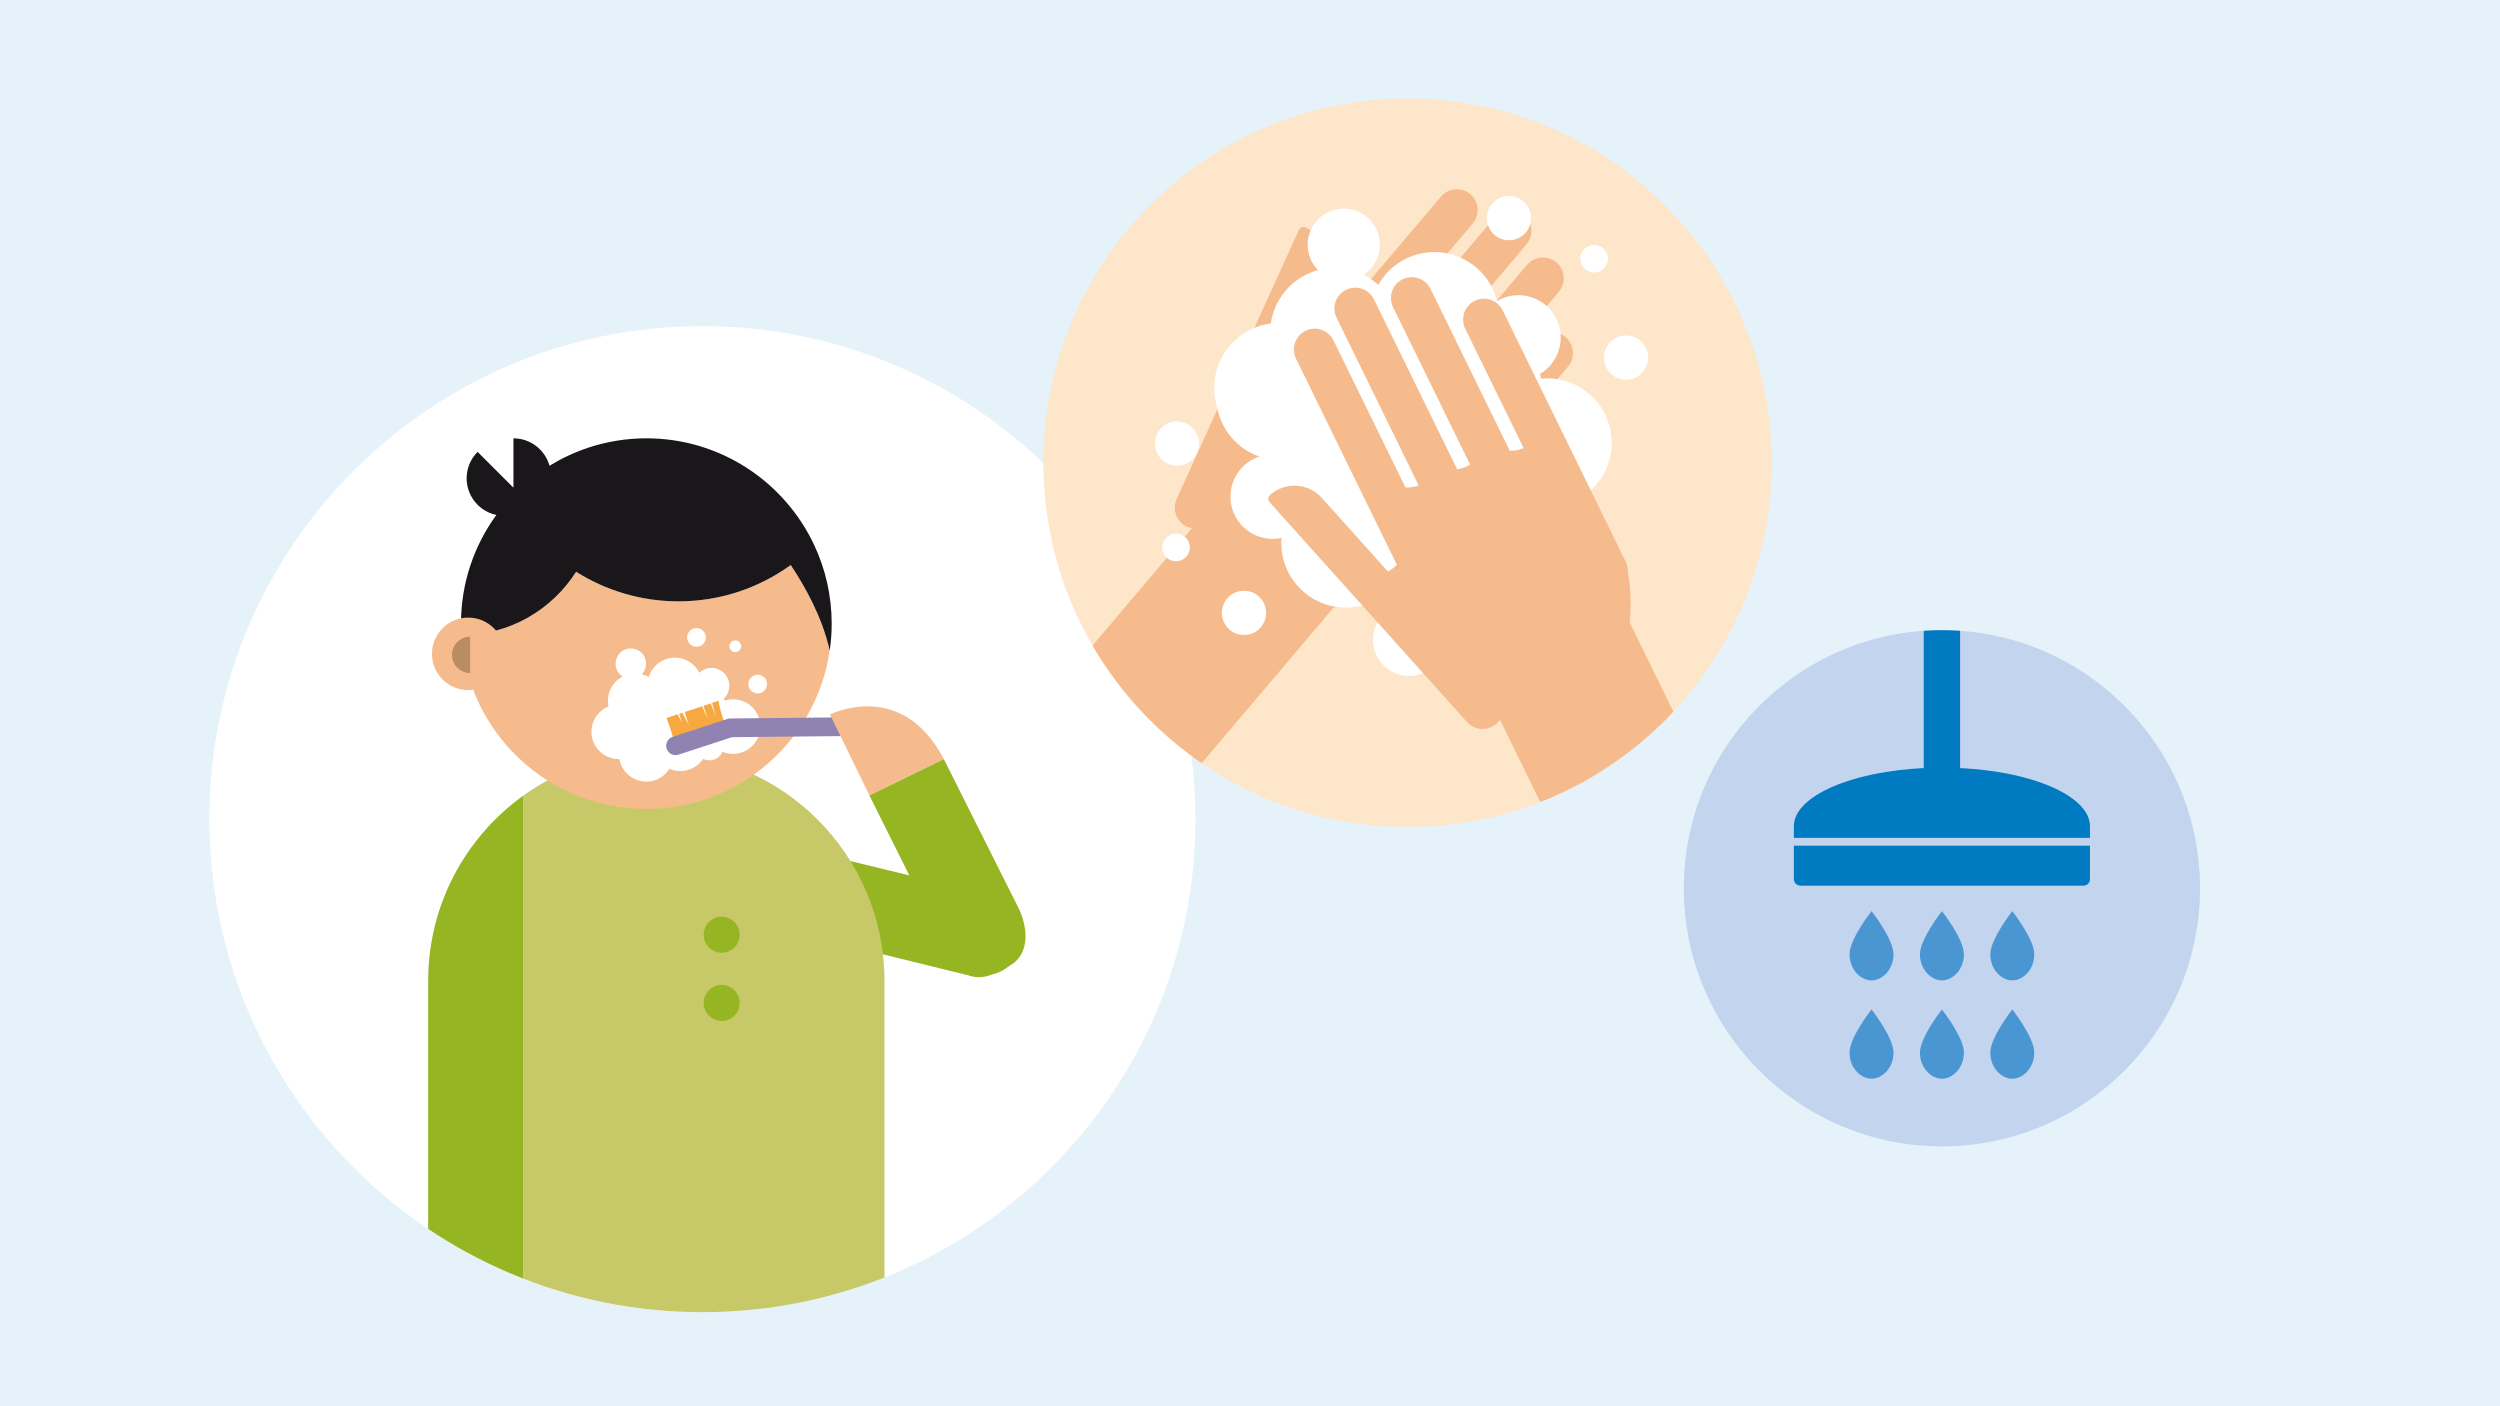 <?xml version="1.0" encoding="utf-8"?>
<!-- Generator: Adobe Illustrator 27.1.1, SVG Export Plug-In . SVG Version: 6.00 Build 0)  -->
<svg version="1.1" xmlns="http://www.w3.org/2000/svg" xmlns:xlink="http://www.w3.org/1999/xlink" x="0px" y="0px"
	 viewBox="0 0 800 450" style="enable-background:new 0 0 800 450;" xml:space="preserve">
<style type="text/css">
	.st0{fill:#E5F2F9;}
	.st1{fill:none;stroke:#3C3C3B;stroke-width:0.5;stroke-linecap:round;stroke-linejoin:round;stroke-miterlimit:10;}
	.st2{fill:#C7C968;}
	.st3{fill:#F5BB8C;}
	.st4{fill:#4A96D2;}
	.st5{fill:#93589F;}
	.st6{fill:#AA7246;}
	.st7{fill:#96B522;}
	.st8{fill:#1D1D1B;}
	.st9{fill:#19171C;}
	.st10{fill:none;stroke:#000000;stroke-width:1.879;stroke-miterlimit:10;}
	.st11{fill:#FFFFFF;}
	.st12{fill:#54478F;}
	.st13{fill:#007BC2;}
	.st14{fill:#3C3C3B;}
	.st15{fill:#EB9000;}
	.st16{fill:#96B222;}
	.st17{fill:#E3E3E3;}
	.st18{fill:#EB9001;}
	.st19{fill:#E07D51;}
	.st20{fill:#1A171B;}
	.st21{fill:#554890;}
	.st22{fill:#6F6F6E;}
	.st23{fill:#C3D4EF;}
	.st24{clip-path:url(#SVGID_00000024701472880321002210000005856449627338047406_);fill:#F7A941;}
	.st25{clip-path:url(#SVGID_00000024701472880321002210000005856449627338047406_);fill:#96B522;}
	.st26{clip-path:url(#SVGID_00000024701472880321002210000005856449627338047406_);fill:#007BC2;}
	.st27{clip-path:url(#SVGID_00000024701472880321002210000005856449627338047406_);fill:#E3E3E3;}
	.st28{clip-path:url(#SVGID_00000024701472880321002210000005856449627338047406_);fill:#9284B2;}
	.st29{clip-path:url(#SVGID_00000024701472880321002210000005856449627338047406_);fill:#4A96D2;}
	.st30{clip-path:url(#SVGID_00000024701472880321002210000005856449627338047406_);fill:#E07D51;}
	.st31{clip-path:url(#SVGID_00000024701472880321002210000005856449627338047406_);fill:#1D1D1B;}
	.st32{clip-path:url(#SVGID_00000024701472880321002210000005856449627338047406_);fill:#D63517;}
	.st33{clip-path:url(#SVGID_00000052806584952718953700000000968584981731880066_);fill:#D63517;}
	.st34{clip-path:url(#SVGID_00000052806584952718953700000000968584981731880066_);fill:#E07D51;}
	.st35{clip-path:url(#SVGID_00000052806584952718953700000000968584981731880066_);fill:#E3E3E3;}
	.st36{clip-path:url(#SVGID_00000052806584952718953700000000968584981731880066_);fill:#929292;}
	.st37{clip-path:url(#SVGID_00000052806584952718953700000000968584981731880066_);fill:#BDBCBC;}
	.st38{clip-path:url(#SVGID_00000052806584952718953700000000968584981731880066_);fill:#F5BB8C;}
	.st39{clip-path:url(#SVGID_00000052806584952718953700000000968584981731880066_);fill:#FFFFFF;}
	.st40{clip-path:url(#SVGID_00000052806584952718953700000000968584981731880066_);fill:#EB9001;}
	.st41{clip-path:url(#SVGID_00000052806584952718953700000000968584981731880066_);fill:#9284B2;}
	.st42{clip-path:url(#SVGID_00000119076169129159807120000003356178572967823499_);fill:#4A96D2;}
	.st43{clip-path:url(#SVGID_00000119076169129159807120000003356178572967823499_);fill:#007BC2;}
	.st44{clip-path:url(#SVGID_00000083065277426813170150000001303878055852652732_);fill:#96B522;}
	.st45{clip-path:url(#SVGID_00000083065277426813170150000001303878055852652732_);fill:#C7C968;}
	.st46{clip-path:url(#SVGID_00000083065277426813170150000001303878055852652732_);fill:#F5BB8C;}
	.st47{clip-path:url(#SVGID_00000083065277426813170150000001303878055852652732_);fill:#1A171B;}
	.st48{clip-path:url(#SVGID_00000083065277426813170150000001303878055852652732_);fill:#A67242;}
	.st49{clip-path:url(#SVGID_00000083065277426813170150000001303878055852652732_);fill:#BA8C63;}
	.st50{clip-path:url(#SVGID_00000083065277426813170150000001303878055852652732_);fill:#FFFFFF;}
	.st51{clip-path:url(#SVGID_00000083065277426813170150000001303878055852652732_);fill:#F7A941;}
	.st52{clip-path:url(#SVGID_00000083065277426813170150000001303878055852652732_);fill:#9183B1;}
	.st53{clip-path:url(#SVGID_00000036248990571600609090000002862663371553406086_);fill:#ADADAC;}
	.st54{clip-path:url(#SVGID_00000036248990571600609090000002862663371553406086_);fill:#EB9001;}
	.st55{clip-path:url(#SVGID_00000036248990571600609090000002862663371553406086_);fill:#007BC2;}
	.st56{clip-path:url(#SVGID_00000036248990571600609090000002862663371553406086_);fill:#6F6F6E;}
	.st57{clip-path:url(#SVGID_00000036248990571600609090000002862663371553406086_);fill:#FFFFFF;}
	.st58{clip-path:url(#SVGID_00000000906130576601566150000018083095520073102485_);fill:#C09C71;}
	.st59{clip-path:url(#SVGID_00000000906130576601566150000018083095520073102485_);fill:#AA7246;}
	.st60{clip-path:url(#SVGID_00000000906130576601566150000018083095520073102485_);fill:#F5BB8C;}
	.st61{clip-path:url(#SVGID_00000000906130576601566150000018083095520073102485_);fill:#E3E3E3;}
	
		.st62{clip-path:url(#SVGID_00000000906130576601566150000018083095520073102485_);fill:none;stroke:#AA7246;stroke-width:2.94;stroke-miterlimit:10;}
	.st63{clip-path:url(#SVGID_00000000906130576601566150000018083095520073102485_);fill:#96B522;}
	.st64{clip-path:url(#SVGID_00000000906130576601566150000018083095520073102485_);fill:#C7C968;}
	.st65{clip-path:url(#SVGID_00000000906130576601566150000018083095520073102485_);fill:#007BC2;}
	.st66{clip-path:url(#SVGID_00000000906130576601566150000018083095520073102485_);fill:#4A96D2;}
	.st67{clip-path:url(#SVGID_00000009557965233812049820000000084359936506021035_);fill:#9284B2;}
	.st68{clip-path:url(#SVGID_00000009557965233812049820000000084359936506021035_);fill:#54478F;}
	.st69{clip-path:url(#SVGID_00000067919582876596918110000018325373065541658041_);fill:#FFFFFF;}
	.st70{clip-path:url(#SVGID_00000067919582876596918110000018325373065541658041_);fill:#54478F;}
	.st71{clip-path:url(#SVGID_00000067919582876596918110000018325373065541658041_);fill:#BDBCBC;}
	.st72{clip-path:url(#SVGID_00000108269316244149000720000009940644015930850698_);fill:#010000;}
	.st73{clip-path:url(#SVGID_00000181800427990451595020000009483586281246245760_);fill:#363737;}
	.st74{clip-path:url(#SVGID_00000181800427990451595020000009483586281246245760_);fill:#FFFFFF;}
	
		.st75{clip-path:url(#SVGID_00000171708415487813482470000002467516190762455466_);fill:none;stroke:#AA7246;stroke-width:0.846;stroke-miterlimit:10;}
	.st76{clip-path:url(#SVGID_00000171708415487813482470000002467516190762455466_);fill:#96B522;}
	.st77{clip-path:url(#SVGID_00000171708415487813482470000002467516190762455466_);fill:#C7C968;}
	.st78{clip-path:url(#SVGID_00000171708415487813482470000002467516190762455466_);fill:#94B422;}
	.st79{clip-path:url(#SVGID_00000171708415487813482470000002467516190762455466_);fill:#54478F;}
	.st80{clip-path:url(#SVGID_00000171708415487813482470000002467516190762455466_);fill:#D63417;}
	.st81{clip-path:url(#SVGID_00000171708415487813482470000002467516190762455466_);fill:#D63517;}
	.st82{clip-path:url(#SVGID_00000171708415487813482470000002467516190762455466_);fill:#E07D51;}
	.st83{clip-path:url(#SVGID_00000171708415487813482470000002467516190762455466_);fill:#F5BB8C;}
	.st84{clip-path:url(#SVGID_00000171708415487813482470000002467516190762455466_);fill:#55478E;}
	.st85{clip-path:url(#SVGID_00000171708415487813482470000002467516190762455466_);fill:#9284B2;}
	.st86{clip-path:url(#SVGID_00000008848322226224374590000010051583207076745871_);fill:#908F8F;}
	.st87{clip-path:url(#SVGID_00000008848322226224374590000010051583207076745871_);fill:#F7A941;}
	.st88{clip-path:url(#SVGID_00000008848322226224374590000010051583207076745871_);fill:#EB9001;}
	.st89{clip-path:url(#SVGID_00000008848322226224374590000010051583207076745871_);fill:#F5BB8C;}
	.st90{clip-path:url(#SVGID_00000008848322226224374590000010051583207076745871_);fill:#9284B2;}
	.st91{clip-path:url(#SVGID_00000008848322226224374590000010051583207076745871_);fill:#54478F;}
	.st92{clip-path:url(#SVGID_00000008848322226224374590000010051583207076745871_);fill:#96B522;}
	.st93{clip-path:url(#SVGID_00000008848322226224374590000010051583207076745871_);fill:#C7C968;}
	.st94{clip-path:url(#SVGID_00000008848322226224374590000010051583207076745871_);fill:#AA7246;}
	.st95{clip-path:url(#SVGID_00000008848322226224374590000010051583207076745871_);fill:#B5B4B4;}
	.st96{clip-path:url(#SVGID_00000008848322226224374590000010051583207076745871_);fill:#4A96D2;}
	.st97{clip-path:url(#SVGID_00000008848322226224374590000010051583207076745871_);fill:#007BC2;}
	.st98{clip-path:url(#SVGID_00000008848322226224374590000010051583207076745871_);fill:#E07D51;}
	.st99{clip-path:url(#SVGID_00000008848322226224374590000010051583207076745871_);fill:#D63517;}
	.st100{clip-path:url(#SVGID_00000008848322226224374590000010051583207076745871_);fill:#D9D9D9;}
	.st101{clip-path:url(#SVGID_00000008848322226224374590000010051583207076745871_);fill:#EA8F00;}
	.st102{clip-path:url(#SVGID_00000008848322226224374590000010051583207076745871_);fill:#1A171B;}
	.st103{clip-path:url(#SVGID_00000102513620203307655250000007686283790866125963_);fill:#AA7246;}
	.st104{clip-path:url(#SVGID_00000102513620203307655250000007686283790866125963_);fill:#C09C71;}
	.st105{clip-path:url(#SVGID_00000041267774399962543680000000517565901254467982_);fill:#96B522;}
	.st106{clip-path:url(#SVGID_00000041267774399962543680000000517565901254467982_);fill:#427C54;}
	.st107{clip-path:url(#SVGID_00000041267774399962543680000000517565901254467982_);fill:#417D54;}
	.st108{clip-path:url(#SVGID_00000041267774399962543680000000517565901254467982_);fill:#EB9001;}
	
		.st109{clip-path:url(#SVGID_00000041267774399962543680000000517565901254467982_);fill:none;stroke:#F7A941;stroke-width:3.839;stroke-miterlimit:10;}
	
		.st110{clip-path:url(#SVGID_00000041267774399962543680000000517565901254467982_);fill:none;stroke:#F7A941;stroke-width:3.18;stroke-miterlimit:10;}
	.st111{clip-path:url(#SVGID_00000057835766773226098880000012789914365331440039_);fill:#AA7246;}
	.st112{clip-path:url(#SVGID_00000057835766773226098880000012789914365331440039_);fill:#EB9001;}
	.st113{clip-path:url(#SVGID_00000057835766773226098880000012789914365331440039_);fill:#F7A941;}
	.st114{clip-path:url(#SVGID_00000062912778553025612190000017102791629451084199_);fill:#54478F;}
	.st115{clip-path:url(#SVGID_00000062912778553025612190000017102791629451084199_);fill:#AA7246;}
	.st116{clip-path:url(#SVGID_00000062912778553025612190000017102791629451084199_);fill:#FFFFFF;}
	.st117{clip-path:url(#SVGID_00000062912778553025612190000017102791629451084199_);fill:#EB9001;}
	.st118{clip-path:url(#SVGID_00000062912778553025612190000017102791629451084199_);fill:#9284B2;}
	.st119{clip-path:url(#SVGID_00000062912778553025612190000017102791629451084199_);fill:#1A171B;}
	.st120{clip-path:url(#SVGID_00000062912778553025612190000017102791629451084199_);fill:#E07D51;}
	.st121{clip-path:url(#SVGID_00000180343030733546385620000008407793944820660896_);fill:#54478F;}
	.st122{clip-path:url(#SVGID_00000180343030733546385620000008407793944820660896_);fill:#F7A941;}
	.st123{clip-path:url(#SVGID_00000180343030733546385620000008407793944820660896_);fill:#929292;}
	.st124{clip-path:url(#SVGID_00000059300692976907427370000017871654001865233811_);fill:#929292;}
	.st125{clip-path:url(#SVGID_00000059300692976907427370000017871654001865233811_);fill:#C09C71;}
	.st126{clip-path:url(#SVGID_00000059300692976907427370000017871654001865233811_);fill:#3C3C3B;}
	.st127{clip-path:url(#SVGID_00000059300692976907427370000017871654001865233811_);fill:#E3E3E3;}
	.st128{clip-path:url(#SVGID_00000059300692976907427370000017871654001865233811_);fill:#54478F;}
	.st129{clip-path:url(#SVGID_00000059300692976907427370000017871654001865233811_);fill:#9284B2;}
	.st130{clip-path:url(#SVGID_00000059300692976907427370000017871654001865233811_);fill:#F4BC8A;}
	.st131{clip-path:url(#SVGID_00000059300692976907427370000017871654001865233811_);fill:#F5BB8C;}
	.st132{clip-path:url(#SVGID_00000059300692976907427370000017871654001865233811_);fill:#1A171B;}
	.st133{clip-path:url(#SVGID_00000059300692976907427370000017871654001865233811_);fill:#A67242;}
	.st134{clip-path:url(#SVGID_00000059300692976907427370000017871654001865233811_);fill:#6F6F6E;}
	.st135{clip-path:url(#SVGID_00000059300692976907427370000017871654001865233811_);fill:#BDBCBC;}
	.st136{fill:#C2D4EE;}
	.st137{clip-path:url(#SVGID_00000173871046789667911340000005185863437793507516_);fill:#007BC2;}
	.st138{clip-path:url(#SVGID_00000173871046789667911340000005185863437793507516_);fill:#4A96D2;}
	.st139{clip-path:url(#SVGID_00000173871046789667911340000005185863437793507516_);fill:#F5BB8C;}
	.st140{clip-path:url(#SVGID_00000173871046789667911340000005185863437793507516_);fill:#BDBCBC;}
	.st141{clip-path:url(#SVGID_00000173871046789667911340000005185863437793507516_);fill:#FFFFFF;}
	.st142{clip-path:url(#SVGID_00000171716906290298895220000016396750457227539880_);fill:#3C3C3B;}
	
		.st143{clip-path:url(#SVGID_00000171716906290298895220000016396750457227539880_);fill:none;stroke:#FFFFFF;stroke-width:2.422;stroke-linecap:round;stroke-linejoin:round;stroke-miterlimit:10;}
	.st144{clip-path:url(#SVGID_00000171716906290298895220000016396750457227539880_);fill:#B47EB6;}
	.st145{clip-path:url(#SVGID_00000171716906290298895220000016396750457227539880_);fill:#AA7246;}
	.st146{clip-path:url(#SVGID_00000171716906290298895220000016396750457227539880_);fill:#93589F;}
	.st147{clip-path:url(#SVGID_00000171716906290298895220000016396750457227539880_);fill:#1D1D1B;}
	.st148{clip-path:url(#SVGID_00000171716906290298895220000016396750457227539880_);fill:#C09C71;}
	.st149{clip-path:url(#SVGID_00000171716906290298895220000016396750457227539880_);fill:#929292;}
	.st150{clip-path:url(#SVGID_00000171716906290298895220000016396750457227539880_);fill:#F7A941;}
	.st151{clip-path:url(#SVGID_00000171716906290298895220000016396750457227539880_);fill:#EB9001;}
	.st152{clip-path:url(#SVGID_00000171716906290298895220000016396750457227539880_);fill:#F5BB8C;}
	.st153{clip-path:url(#SVGID_00000171716906290298895220000016396750457227539880_);fill:#9284B2;}
	.st154{clip-path:url(#SVGID_00000171716906290298895220000016396750457227539880_);fill:#54478F;}
	.st155{clip-path:url(#SVGID_00000171716906290298895220000016396750457227539880_);fill:#96B522;}
	.st156{clip-path:url(#SVGID_00000171716906290298895220000016396750457227539880_);fill:#C7C968;}
	.st157{clip-path:url(#SVGID_00000171716906290298895220000016396750457227539880_);fill:#E07D51;}
	.st158{clip-path:url(#SVGID_00000171716906290298895220000016396750457227539880_);fill:#D63517;}
	
		.st159{clip-path:url(#SVGID_00000053516114980312996950000016168903596188106417_);fill:none;stroke:#FFFFFF;stroke-width:2.958;stroke-linecap:round;stroke-miterlimit:10;}
	.st160{clip-path:url(#SVGID_00000053516114980312996950000016168903596188106417_);fill:#007BC2;}
	.st161{clip-path:url(#SVGID_00000053516114980312996950000016168903596188106417_);fill:#E3E3E3;}
	.st162{clip-path:url(#SVGID_00000053516114980312996950000016168903596188106417_);fill:#96B522;}
	.st163{clip-path:url(#SVGID_00000053516114980312996950000016168903596188106417_);fill:#D63517;}
	.st164{clip-path:url(#SVGID_00000053516114980312996950000016168903596188106417_);fill:#FFFFFF;}
	.st165{clip-path:url(#SVGID_00000053516114980312996950000016168903596188106417_);fill:#929292;}
	.st166{clip-path:url(#SVGID_00000013190045633397807410000012995304339807472274_);fill:#C7C968;}
	.st167{clip-path:url(#SVGID_00000013190045633397807410000012995304339807472274_);fill:#96B522;}
	.st168{clip-path:url(#SVGID_00000013190045633397807410000012995304339807472274_);fill:#F5BB8C;}
	.st169{clip-path:url(#SVGID_00000013190045633397807410000012995304339807472274_);fill:#3C3C3B;}
	.st170{clip-path:url(#SVGID_00000013190045633397807410000012995304339807472274_);fill:#FFFFFF;}
	.st171{clip-path:url(#SVGID_00000067211500013346731540000005902534285776815268_);fill:#F5BB8C;}
	.st172{clip-path:url(#SVGID_00000067211500013346731540000005902534285776815268_);fill:#AA7246;}
	.st173{clip-path:url(#SVGID_00000067211500013346731540000005902534285776815268_);fill:#A97145;}
	.st174{clip-path:url(#SVGID_00000170267057451331482340000016080965824925844413_);fill:#F7A941;}
	.st175{clip-path:url(#SVGID_00000170267057451331482340000016080965824925844413_);fill:#EB9001;}
	.st176{clip-path:url(#SVGID_00000170267057451331482340000016080965824925844413_);fill:#7A9565;}
	.st177{clip-path:url(#SVGID_00000170267057451331482340000016080965824925844413_);fill:#417D54;}
	.st178{clip-path:url(#SVGID_00000170267057451331482340000016080965824925844413_);fill:#F5BB8C;}
	.st179{clip-path:url(#SVGID_00000170267057451331482340000016080965824925844413_);fill:#AA7246;}
	.st180{clip-path:url(#SVGID_00000170267057451331482340000016080965824925844413_);fill:#E3E3E3;}
	.st181{clip-path:url(#SVGID_00000170267057451331482340000016080965824925844413_);fill:#D63517;}
	.st182{clip-path:url(#SVGID_00000170267057451331482340000016080965824925844413_);fill:#E07D51;}
	.st183{clip-path:url(#SVGID_00000056402742865572674360000010419324854760213385_);}
	.st184{clip-path:url(#SVGID_00000128458057893549516780000007125309264977543863_);}
	.st185{clip-path:url(#SVGID_00000129912838049359951930000017989593438975279283_);}
	.st186{clip-path:url(#SVGID_00000153689248095889057270000008864531472025926315_);fill:#AA7246;}
	.st187{clip-path:url(#SVGID_00000153689248095889057270000008864531472025926315_);fill:#F7A941;}
	.st188{clip-path:url(#SVGID_00000153689248095889057270000008864531472025926315_);fill:#BDBCBC;}
	.st189{clip-path:url(#SVGID_00000153689248095889057270000008864531472025926315_);fill:#007BC2;}
	.st190{clip-path:url(#SVGID_00000153689248095889057270000008864531472025926315_);fill:#4A96D2;}
	.st191{clip-path:url(#SVGID_00000093159632543353072700000011557929746653312446_);}
	.st192{clip-path:url(#SVGID_00000128476503049920665760000010628269034692286872_);}
	.st193{clip-path:url(#SVGID_00000119114810033947370320000002041753398743239067_);}
	.st194{clip-path:url(#SVGID_00000141420565016827803860000016643357004433247660_);}
	.st195{fill:#F7A941;}
	.st196{fill:#7A9565;}
	.st197{fill:#417D54;}
	.st198{fill:#D63517;}
	.st199{clip-path:url(#SVGID_00000143599337967255754970000001517539668138733733_);}
	.st200{clip-path:url(#SVGID_00000129180893435477618970000012899222164098011275_);}
	.st201{clip-path:url(#SVGID_00000067937045700778857300000013120987112874132383_);}
	.st202{fill:#BDBCBC;}
	.st203{clip-path:url(#SVGID_00000090264538750500886170000005400454472106987659_);}
	.st204{clip-path:url(#SVGID_00000070811584721885646860000011040354367549619391_);}
	.st205{clip-path:url(#SVGID_00000130643618460754136630000010763577835269266824_);}
	.st206{clip-path:url(#SVGID_00000149350825619139494020000009697460795804645030_);}
	.st207{clip-path:url(#SVGID_00000034800777607844228590000003712073242668279219_);fill:#E07D51;}
	.st208{clip-path:url(#SVGID_00000034800777607844228590000003712073242668279219_);fill:#AA7246;}
	.st209{clip-path:url(#SVGID_00000034800777607844228590000003712073242668279219_);fill:#A67242;}
	.st210{clip-path:url(#SVGID_00000034800777607844228590000003712073242668279219_);fill:#F7A941;}
	.st211{clip-path:url(#SVGID_00000034800777607844228590000003712073242668279219_);fill:#BDBCBC;}
	.st212{clip-path:url(#SVGID_00000092448093673080037250000011645294231662799273_);fill:#B27EB5;}
	.st213{clip-path:url(#SVGID_00000092448093673080037250000011645294231662799273_);fill:#E4AE82;}
	.st214{clip-path:url(#SVGID_00000092448093673080037250000011645294231662799273_);fill:#92579E;}
	.st215{clip-path:url(#SVGID_00000092448093673080037250000011645294231662799273_);fill:#1D1D1B;}
	.st216{clip-path:url(#SVGID_00000092448093673080037250000011645294231662799273_);}
	.st217{clip-path:url(#SVGID_00000092448093673080037250000011645294231662799273_);fill:#F5BA89;}
	
		.st218{clip-path:url(#SVGID_00000092448093673080037250000011645294231662799273_);fill:none;stroke:#1A171B;stroke-width:2.05;stroke-linecap:round;stroke-linejoin:round;stroke-miterlimit:10;}
	
		.st219{clip-path:url(#SVGID_00000092448093673080037250000011645294231662799273_);fill:none;stroke:#1D1D1B;stroke-width:1.1;stroke-linecap:round;stroke-miterlimit:10;}
	
		.st220{clip-path:url(#SVGID_00000071539620884931815230000009646282701707180978_);fill:none;stroke:#AA7246;stroke-width:2.443;stroke-miterlimit:10;}
	.st221{clip-path:url(#SVGID_00000071539620884931815230000009646282701707180978_);fill:#96B522;}
	.st222{clip-path:url(#SVGID_00000071539620884931815230000009646282701707180978_);fill:#C7C968;}
	
		.st223{clip-path:url(#SVGID_00000034057422606608860780000016130418863934310276_);fill:none;stroke:#FFFFFF;stroke-width:2.754;stroke-miterlimit:10;}
	
		.st224{clip-path:url(#SVGID_00000066483815849961438320000005499294037465589676_);fill:none;stroke:#FFFFFF;stroke-width:2.754;stroke-miterlimit:10;}
	
		.st225{clip-path:url(#SVGID_00000066483815849961438320000005499294037465589676_);fill:none;stroke:#AA7246;stroke-width:2.443;stroke-miterlimit:10;}
	.st226{clip-path:url(#SVGID_00000066483815849961438320000005499294037465589676_);fill:#96B522;}
	.st227{clip-path:url(#SVGID_00000066483815849961438320000005499294037465589676_);fill:#C7C968;}
	.st228{clip-path:url(#SVGID_00000066483815849961438320000005499294037465589676_);fill:#C4C968;}
	.st229{clip-path:url(#SVGID_00000153665334912081288430000015584400950363429016_);fill:#96B522;}
	.st230{clip-path:url(#SVGID_00000153665334912081288430000015584400950363429016_);fill:#427C54;}
	.st231{clip-path:url(#SVGID_00000153665334912081288430000015584400950363429016_);fill:#F5BA89;}
	.st232{clip-path:url(#SVGID_00000153665334912081288430000015584400950363429016_);fill:#F5BB8C;}
	.st233{clip-path:url(#SVGID_00000153665334912081288430000015584400950363429016_);fill:#AA7246;}
	.st234{clip-path:url(#SVGID_00000153665334912081288430000015584400950363429016_);fill:#B98A64;}
	.st235{clip-path:url(#SVGID_00000153665334912081288430000015584400950363429016_);fill:#9284B2;}
	.st236{clip-path:url(#SVGID_00000153665334912081288430000015584400950363429016_);fill:#54478F;}
	.st237{clip-path:url(#SVGID_00000153665334912081288430000015584400950363429016_);fill:#A67242;}
	.st238{clip-path:url(#SVGID_00000153665334912081288430000015584400950363429016_);fill:#1A171B;}
	.st239{clip-path:url(#SVGID_00000153665334912081288430000015584400950363429016_);fill:#E3E3E3;}
	.st240{clip-path:url(#SVGID_00000153665334912081288430000015584400950363429016_);fill:#F7A941;}
	.st241{clip-path:url(#SVGID_00000153665334912081288430000015584400950363429016_);fill:#EB9001;}
	.st242{clip-path:url(#SVGID_00000153665334912081288430000015584400950363429016_);fill:#F5BA8B;}
	.st243{clip-path:url(#SVGID_00000020372131450445572290000012503573758398662811_);fill:#929292;}
	.st244{clip-path:url(#SVGID_00000155827253070820505300000005317406701428383150_);fill:#929292;}
	.st245{fill:#FEE6CA;}
	.st246{clip-path:url(#SVGID_00000017495906935371368280000012957725429829008819_);fill:#FFFFFF;}
	.st247{clip-path:url(#SVGID_00000017495906935371368280000012957725429829008819_);fill:#E3E3E3;}
	.st248{clip-path:url(#SVGID_00000017495906935371368280000012957725429829008819_);fill:#007BC2;}
	.st249{clip-path:url(#SVGID_00000017495906935371368280000012957725429829008819_);fill:#C2D234;}
	.st250{clip-path:url(#SVGID_00000017495906935371368280000012957725429829008819_);fill:#96B522;}
	.st251{clip-path:url(#SVGID_00000033360065419945995650000002074659808116607679_);fill:#F5BB8C;}
	.st252{clip-path:url(#SVGID_00000033360065419945995650000002074659808116607679_);fill:#FFFFFF;}
	
		.st253{clip-path:url(#SVGID_00000070813621520335257530000013136306450882635185_);fill:none;stroke:#AA7246;stroke-width:1.487;stroke-miterlimit:10;}
	.st254{clip-path:url(#SVGID_00000070813621520335257530000013136306450882635185_);fill:#94B422;}
	.st255{clip-path:url(#SVGID_00000070813621520335257530000013136306450882635185_);fill:#C7C968;}
	.st256{clip-path:url(#SVGID_00000070813621520335257530000013136306450882635185_);fill:#F6A841;}
	.st257{clip-path:url(#SVGID_00000070813621520335257530000013136306450882635185_);fill:#FFFFFF;}
	.st258{clip-path:url(#SVGID_00000070813621520335257530000013136306450882635185_);fill:#AA7246;}
	.st259{clip-path:url(#SVGID_00000070813621520335257530000013136306450882635185_);fill:#F7A941;}
	
		.st260{clip-path:url(#SVGID_00000070813621520335257530000013136306450882635185_);fill:#C7C968;stroke:#C7C968;stroke-width:3.253;stroke-miterlimit:10;}
	.st261{clip-path:url(#SVGID_00000150806385805183978840000005665674454282898083_);fill:#C7C968;}
	.st262{clip-path:url(#SVGID_00000150806385805183978840000005665674454282898083_);fill:#96B522;}
	.st263{clip-path:url(#SVGID_00000150806385805183978840000005665674454282898083_);fill:#A87343;}
	.st264{clip-path:url(#SVGID_00000150806385805183978840000005665674454282898083_);fill:#96B222;}
	.st265{clip-path:url(#SVGID_00000150806385805183978840000005665674454282898083_);fill:#AA7246;}
	.st266{clip-path:url(#SVGID_00000150806385805183978840000005665674454282898083_);fill:#19171C;}
	.st267{clip-path:url(#SVGID_00000150806385805183978840000005665674454282898083_);fill:#E07D51;}
	.st268{clip-path:url(#SVGID_00000150806385805183978840000005665674454282898083_);fill:#007BC2;}
	.st269{clip-path:url(#SVGID_00000150806385805183978840000005665674454282898083_);fill:#F5BB8C;}
	.st270{clip-path:url(#SVGID_00000150806385805183978840000005665674454282898083_);fill:#E3E3E3;}
	.st271{clip-path:url(#SVGID_00000150806385805183978840000005665674454282898083_);fill:#EB9001;}
	.st272{clip-path:url(#SVGID_00000150806385805183978840000005665674454282898083_);fill:#FFFFFF;}
	.st273{clip-path:url(#SVGID_00000150806385805183978840000005665674454282898083_);fill:#4A96D2;}
	.st274{clip-path:url(#SVGID_00000150806385805183978840000005665674454282898083_);fill:#F5BA89;}
	.st275{clip-path:url(#SVGID_00000150806385805183978840000005665674454282898083_);fill:#007BC1;}
	.st276{clip-path:url(#SVGID_00000150806385805183978840000005665674454282898083_);fill:#BA8C63;}
	.st277{fill:#A87343;}
	.st278{fill:#F5BA89;}
	.st279{fill:#007BC1;}
	.st280{fill:#BA8C63;}
	.st281{clip-path:url(#SVGID_00000070092231923182411330000000540837881846657930_);fill:#96B522;}
	.st282{clip-path:url(#SVGID_00000070092231923182411330000000540837881846657930_);fill:#427C54;}
	.st283{clip-path:url(#SVGID_00000070092231923182411330000000540837881846657930_);fill:#F5BA8B;}
	.st284{clip-path:url(#SVGID_00000070092231923182411330000000540837881846657930_);fill:#E3E3E3;}
	.st285{clip-path:url(#SVGID_00000070092231923182411330000000540837881846657930_);fill:#FFFFFF;}
	.st286{clip-path:url(#SVGID_00000070092231923182411330000000540837881846657930_);fill:#007BC2;}
	.st287{clip-path:url(#SVGID_00000070092231923182411330000000540837881846657930_);fill:#4A96D2;}
	.st288{clip-path:url(#SVGID_00000070092231923182411330000000540837881846657930_);fill:#1D1D1B;}
	.st289{clip-path:url(#SVGID_00000070092231923182411330000000540837881846657930_);fill:#F5BB8C;}
	.st290{fill:#FDE6C9;}
	.st291{clip-path:url(#SVGID_00000070117499152985536780000002233118802212102042_);fill:#FFFFFF;}
	.st292{clip-path:url(#SVGID_00000070117499152985536780000002233118802212102042_);fill:#007BC2;}
	.st293{clip-path:url(#SVGID_00000070117499152985536780000002233118802212102042_);fill:#F5BB8C;}
	.st294{clip-path:url(#SVGID_00000070117499152985536780000002233118802212102042_);fill:#4A96D2;}
	.st295{clip-path:url(#SVGID_00000070117499152985536780000002233118802212102042_);fill:#1D1D1B;}
	.st296{clip-path:url(#SVGID_00000036952976274816159100000005921051278974196883_);fill:#54478F;}
	.st297{clip-path:url(#SVGID_00000036952976274816159100000005921051278974196883_);fill:#9284B2;}
	.st298{clip-path:url(#SVGID_00000036952976274816159100000005921051278974196883_);fill:#F5BB8C;}
	.st299{clip-path:url(#SVGID_00000036952976274816159100000005921051278974196883_);fill:#AA7246;}
	.st300{clip-path:url(#SVGID_00000036952976274816159100000005921051278974196883_);fill:#C09C71;}
	.st301{clip-path:url(#SVGID_00000036952976274816159100000005921051278974196883_);fill:#A97145;}
	.st302{clip-path:url(#SVGID_00000036952976274816159100000005921051278974196883_);fill:#E07D51;}
	.st303{clip-path:url(#SVGID_00000005957741799938944390000012460587857764029070_);fill:#D63417;}
	.st304{clip-path:url(#SVGID_00000005957741799938944390000012460587857764029070_);fill:#94B422;}
	.st305{clip-path:url(#SVGID_00000005957741799938944390000012460587857764029070_);fill:#96B522;}
	.st306{clip-path:url(#SVGID_00000005957741799938944390000012460587857764029070_);fill:#F5BB8C;}
	.st307{clip-path:url(#SVGID_00000005957741799938944390000012460587857764029070_);fill:#E07D51;}
	.st308{clip-path:url(#SVGID_00000005957741799938944390000012460587857764029070_);fill:#B47EB6;}
	.st309{clip-path:url(#SVGID_00000005957741799938944390000012460587857764029070_);fill:#93589F;}
	.st310{clip-path:url(#SVGID_00000005957741799938944390000012460587857764029070_);fill:#9A9C9E;}
	
		.st311{clip-path:url(#SVGID_00000005957741799938944390000012460587857764029070_);fill:none;stroke:#1D1D1B;stroke-width:6.507;stroke-linecap:round;stroke-linejoin:round;stroke-miterlimit:10;}
	
		.st312{clip-path:url(#SVGID_00000005957741799938944390000012460587857764029070_);fill:none;stroke:#FFFFFF;stroke-width:1.627;stroke-linecap:round;stroke-miterlimit:10;}
	.st313{clip-path:url(#SVGID_00000005957741799938944390000012460587857764029070_);fill:#54478F;}
	.st314{clip-path:url(#SVGID_00000005957741799938944390000012460587857764029070_);fill:#9284B2;}
	.st315{clip-path:url(#SVGID_00000005957741799938944390000012460587857764029070_);fill:#AA7246;}
	.st316{clip-path:url(#SVGID_00000005957741799938944390000012460587857764029070_);fill:#B98A64;}
	
		.st317{clip-path:url(#SVGID_00000005957741799938944390000012460587857764029070_);fill:none;stroke:#010000;stroke-width:1.627;stroke-linecap:round;stroke-linejoin:round;stroke-miterlimit:10;}
	.st318{clip-path:url(#SVGID_00000005957741799938944390000012460587857764029070_);fill:#1A171B;}
	.st319{clip-path:url(#SVGID_00000140705202005789106560000010055756204654326433_);fill:#54478F;}
	.st320{clip-path:url(#SVGID_00000140705202005789106560000010055756204654326433_);fill:#F5BB8C;}
	.st321{clip-path:url(#SVGID_00000140705202005789106560000010055756204654326433_);fill:#9284B2;}
	.st322{clip-path:url(#SVGID_00000140705202005789106560000010055756204654326433_);fill:#F5BA89;}
	.st323{clip-path:url(#SVGID_00000140705202005789106560000010055756204654326433_);fill:#EB9001;}
	.st324{clip-path:url(#SVGID_00000140705202005789106560000010055756204654326433_);fill:#C09C71;}
	.st325{clip-path:url(#SVGID_00000140705202005789106560000010055756204654326433_);fill:#4A96D2;}
	.st326{clip-path:url(#SVGID_00000140705202005789106560000010055756204654326433_);fill:#007BC2;}
	.st327{clip-path:url(#SVGID_00000140705202005789106560000010055756204654326433_);fill:#AA7045;}
	.st328{clip-path:url(#SVGID_00000140705202005789106560000010055756204654326433_);fill:#AA7246;}
	.st329{clip-path:url(#SVGID_00000140705202005789106560000010055756204654326433_);fill:#1A171B;}
	.st330{fill:#929292;}
	.st331{clip-path:url(#SVGID_00000011028709646496292210000002507619867700393859_);fill:#929292;}
	.st332{fill:none;stroke:#929292;stroke-width:7;stroke-miterlimit:10;}
	.st333{fill:#C09C71;}
	.st334{fill:#9284B2;}
	.st335{clip-path:url(#SVGID_00000072276534370519103020000016806953091862975130_);}
	.st336{clip-path:url(#SVGID_00000072276534370519103020000016806953091862975130_);fill:#E3E3E3;}
	.st337{clip-path:url(#SVGID_00000072276534370519103020000016806953091862975130_);fill:#929292;}
	.st338{clip-path:url(#SVGID_00000072276534370519103020000016806953091862975130_);fill:#AA7246;}
	.st339{opacity:0.26;clip-path:url(#SVGID_00000072276534370519103020000016806953091862975130_);fill:#FFFFFF;}
	.st340{clip-path:url(#SVGID_00000072276534370519103020000016806953091862975130_);fill:#417D54;}
	.st341{clip-path:url(#SVGID_00000072276534370519103020000016806953091862975130_);fill:#F5BB8C;}
	.st342{fill:#ADADAC;}
	
		.st343{clip-path:url(#SVGID_00000182495271232863394220000001731775358041512123_);fill:none;stroke:#666666;stroke-width:3.027;stroke-miterlimit:10;}
	.st344{clip-path:url(#SVGID_00000182495271232863394220000001731775358041512123_);fill:#929292;}
	.st345{clip-path:url(#SVGID_00000182495271232863394220000001731775358041512123_);fill:#C7C968;}
	.st346{clip-path:url(#SVGID_00000182495271232863394220000001731775358041512123_);}
	.st347{clip-path:url(#SVGID_00000182495271232863394220000001731775358041512123_);fill:#BDBCBC;}
	.st348{clip-path:url(#SVGID_00000182495271232863394220000001731775358041512123_);fill:#FFFFFF;}
	.st349{clip-path:url(#SVGID_00000182495271232863394220000001731775358041512123_);fill:#3C3C3B;}
	.st350{clip-path:url(#SVGID_00000182495271232863394220000001731775358041512123_);fill:#E3E3E3;}
	.st351{clip-path:url(#SVGID_00000008142297769939138650000014804389310974777990_);fill:#007BC2;}
	.st352{clip-path:url(#SVGID_00000008142297769939138650000014804389310974777990_);fill:#C09C71;}
	.st353{clip-path:url(#SVGID_00000008142297769939138650000014804389310974777990_);fill:#FFFFFF;}
	.st354{clip-path:url(#SVGID_00000008142297769939138650000014804389310974777990_);fill:#1A171B;}
	.st355{clip-path:url(#SVGID_00000008142297769939138650000014804389310974777990_);fill:#A67242;}
	.st356{clip-path:url(#SVGID_00000008142297769939138650000014804389310974777990_);fill:#6F6F6E;}
	.st357{clip-path:url(#SVGID_00000008142297769939138650000014804389310974777990_);}
	.st358{fill:#427C54;}
	.st359{clip-path:url(#SVGID_00000008142297769939138650000014804389310974777990_);fill:#427C54;}
	.st360{clip-path:url(#SVGID_00000008142297769939138650000014804389310974777990_);fill:#AA7246;}
	.st361{clip-path:url(#SVGID_00000008142297769939138650000014804389310974777990_);fill:#F5BB8C;}
	.st362{clip-path:url(#SVGID_00000008142297769939138650000014804389310974777990_);fill:#BDBCBC;}
	.st363{clip-path:url(#SVGID_00000008142297769939138650000014804389310974777990_);fill:#E3E3E3;}
	.st364{clip-path:url(#SVGID_00000044160894218222926520000005392024989714692231_);}
	.st365{fill:#010000;}
	.st366{clip-path:url(#SVGID_00000129915547301594130300000002735552385929945274_);fill:#FFFFFF;}
	
		.st367{clip-path:url(#SVGID_00000129915547301594130300000002735552385929945274_);fill:none;stroke:#BDBCBC;stroke-width:0.887;stroke-miterlimit:10;}
	.st368{clip-path:url(#SVGID_00000085969459626333243030000006987849296891276428_);}
	.st369{fill:#F4DA6C;}
	.st370{clip-path:url(#SVGID_00000085969459626333243030000006987849296891276428_);fill:#C3D4EF;}
	.st371{clip-path:url(#SVGID_00000085969459626333243030000006987849296891276428_);fill:#FFFFFF;}
	.st372{clip-path:url(#SVGID_00000085969459626333243030000006987849296891276428_);fill:#A2A1A2;}
	.st373{clip-path:url(#SVGID_00000085969459626333243030000006987849296891276428_);fill:#BDBCBC;}
	.st374{clip-path:url(#SVGID_00000085969459626333243030000006987849296891276428_);fill:#E3E3E3;}
	.st375{clip-path:url(#SVGID_00000059286916372718337630000003899618962820029343_);}
	
		.st376{clip-path:url(#SVGID_00000059286916372718337630000003899618962820029343_);fill:#C7C968;stroke:#C7C968;stroke-width:5.234;stroke-miterlimit:10;}
	.st377{clip-path:url(#SVGID_00000152950304261923936390000013053918933864314548_);}
	.st378{fill:#A67242;}
	.st379{fill:#9183B1;}
	.st380{clip-path:url(#SVGID_00000076586070788001551500000012386859177323727262_);fill:#427C54;}
	.st381{clip-path:url(#SVGID_00000076586070788001551500000012386859177323727262_);fill:#96B522;}
	.st382{clip-path:url(#SVGID_00000076586070788001551500000012386859177323727262_);fill:#E8D0C4;}
	.st383{clip-path:url(#SVGID_00000076586070788001551500000012386859177323727262_);fill:#54478F;}
	.st384{clip-path:url(#SVGID_00000076586070788001551500000012386859177323727262_);fill:#D6D6D6;}
	.st385{clip-path:url(#SVGID_00000076586070788001551500000012386859177323727262_);fill:#F4F4F4;}
	.st386{clip-path:url(#SVGID_00000076586070788001551500000012386859177323727262_);fill:#C09C71;}
	.st387{clip-path:url(#SVGID_00000076586070788001551500000012386859177323727262_);}
	.st388{fill:#AA2315;}
	.st389{clip-path:url(#SVGID_00000076586070788001551500000012386859177323727262_);fill:#AA7246;}
	.st390{clip-path:url(#SVGID_00000076586070788001551500000012386859177323727262_);fill:#BA8C63;}
	.st391{clip-path:url(#SVGID_00000076586070788001551500000012386859177323727262_);fill:#F5BB8C;}
	.st392{clip-path:url(#SVGID_00000076586070788001551500000012386859177323727262_);fill:#E2CCA6;}
	.st393{clip-path:url(#SVGID_00000076586070788001551500000012386859177323727262_);fill:#F4DEAE;}
	.st394{clip-path:url(#SVGID_00000067196743794774623970000007806275247577570493_);}
	.st395{fill:none;stroke:#AA7246;stroke-width:6.098;stroke-miterlimit:10;}
	.st396{fill:#825537;}
	.st397{clip-path:url(#SVGID_00000069378914814088740450000007264092596315331474_);fill:#F7A941;}
	.st398{clip-path:url(#SVGID_00000069378914814088740450000007264092596315331474_);fill:#E07D51;}
	.st399{clip-path:url(#SVGID_00000069378914814088740450000007264092596315331474_);}
	.st400{fill:#B47EB6;}
	.st401{clip-path:url(#SVGID_00000069378914814088740450000007264092596315331474_);fill:#DDA880;}
	.st402{fill:#E6E6E6;}
	.st403{clip-path:url(#SVGID_00000069378914814088740450000007264092596315331474_);fill:#4A96D2;}
	.st404{clip-path:url(#SVGID_00000055664998264825905060000004461980047485723323_);}
	.st405{fill:#BADD2A;}
	.st406{clip-path:url(#SVGID_00000055664998264825905060000004461980047485723323_);fill:#E3E3E3;}
	.st407{clip-path:url(#SVGID_00000055664998264825905060000004461980047485723323_);fill:#BDBCBC;}
	.st408{fill:#504748;}
	.st409{fill:#D8D7DA;}
	.st410{fill:#B0ADAD;}
	.st411{fill:#007CBE;}
	.st412{clip-path:url(#SVGID_00000055664998264825905060000004461980047485723323_);fill:#FFFFFF;}
	.st413{fill:none;stroke:#3C3C3B;stroke-width:5.346;stroke-linecap:round;stroke-linejoin:round;stroke-miterlimit:10;}
	.st414{clip-path:url(#SVGID_00000068653937532664282970000011343520240631305380_);}
	.st415{fill:#CE94D3;}
	.st416{clip-path:url(#SVGID_00000158748030167928702810000012359575700041598112_);fill:#93589F;}
	.st417{clip-path:url(#SVGID_00000114761655627829045150000016304525745260978591_);fill:#007BC2;}
	.st418{clip-path:url(#SVGID_00000114761655627829045150000016304525745260978591_);fill:#4A96D2;}
	.st419{clip-path:url(#SVGID_00000114761655627829045150000016304525745260978591_);fill:#BDBCBC;}
	.st420{clip-path:url(#SVGID_00000114761655627829045150000016304525745260978591_);fill:#929292;}
	.st421{clip-path:url(#SVGID_00000114761655627829045150000016304525745260978591_);fill:#E3E3E3;}
	.st422{clip-path:url(#SVGID_00000114761655627829045150000016304525745260978591_);fill:#AA7246;}
	.st423{clip-path:url(#SVGID_00000114761655627829045150000016304525745260978591_);fill:#FFFFFF;}
	.st424{clip-path:url(#SVGID_00000114761655627829045150000016304525745260978591_);fill:#EB9001;}
	.st425{clip-path:url(#SVGID_00000114761655627829045150000016304525745260978591_);fill:#C7C968;}
	.st426{clip-path:url(#SVGID_00000114761655627829045150000016304525745260978591_);}
	.st427{clip-path:url(#SVGID_00000114761655627829045150000016304525745260978591_);fill:#C09C71;}
	.st428{clip-path:url(#SVGID_00000114761655627829045150000016304525745260978591_);fill:#3C3C3B;}
	.st429{fill:#F2F2F2;}
	.st430{clip-path:url(#SVGID_00000003103661059055590580000015630198278529371326_);}
	.st431{fill:none;stroke:#FFFFFF;stroke-width:1.796;stroke-linecap:round;stroke-miterlimit:10;}
	.st432{clip-path:url(#SVGID_00000075850674712344938620000014952307799471241894_);fill:#C09C71;}
	.st433{clip-path:url(#SVGID_00000075850674712344938620000014952307799471241894_);fill:#FFFFFF;}
	.st434{clip-path:url(#SVGID_00000075850674712344938620000014952307799471241894_);fill:#E6E6E6;}
	.st435{clip-path:url(#SVGID_00000075850674712344938620000014952307799471241894_);fill:#3C3C3B;}
	.st436{clip-path:url(#SVGID_00000057829253106224626190000015592418822565632144_);fill:#FFFFFF;}
	.st437{clip-path:url(#SVGID_00000057829253106224626190000015592418822565632144_);fill:#ACCC27;}
	.st438{clip-path:url(#SVGID_00000057829253106224626190000015592418822565632144_);}
	.st439{fill:#74891A;}
	.st440{fill:#ACCC27;}
	.st441{clip-path:url(#SVGID_00000013193082653433050640000004677850965583583645_);fill:#FFFFFF;}
	.st442{clip-path:url(#SVGID_00000013193082653433050640000004677850965583583645_);fill:#54ADEA;}
	.st443{clip-path:url(#SVGID_00000013193082653433050640000004677850965583583645_);}
	.st444{fill:#54ADEA;}
	.st445{clip-path:url(#SVGID_00000070816479487937494180000010387547848700139161_);}
	.st446{clip-path:url(#SVGID_00000161630640319757188380000003560298175004267184_);fill:#FFFFFF;}
	.st447{clip-path:url(#SVGID_00000161630640319757188380000003560298175004267184_);}
	.st448{clip-path:url(#SVGID_00000161630640319757188380000003560298175004267184_);fill:#C09C71;}
	.st449{clip-path:url(#SVGID_00000048476453196883748810000011172092303109938827_);fill:#3C3C3B;}
	.st450{clip-path:url(#SVGID_00000149373598650020657340000003224915481174867091_);fill:#3C3C3B;}
	.st451{clip-path:url(#SVGID_00000027582914399218848450000008358622616941997245_);fill:#929292;}
	.st452{clip-path:url(#SVGID_00000027582914399218848450000008358622616941997245_);}
	.st453{fill:#DE7E4F;}
	.st454{fill:#F3BB8A;}
	.st455{fill:#D5321A;}
	.st456{fill:none;}
	.st457{fill:#BB8D6A;}
	.st458{fill:none;stroke:#E07D51;stroke-width:3.989;stroke-linecap:round;stroke-linejoin:round;stroke-miterlimit:10;}
	.st459{fill:#F4BA8A;}
	.st460{clip-path:url(#SVGID_00000073708789300687946110000009849852496497290928_);}
	.st461{fill:#D6D6D6;}
	.st462{clip-path:url(#SVGID_00000073708789300687946110000009849852496497290928_);fill:#929292;}
	.st463{clip-path:url(#SVGID_00000073708789300687946110000009849852496497290928_);fill:#007BC2;}
	.st464{clip-path:url(#SVGID_00000090994578604000328450000000721658533154807462_);}
	.st465{clip-path:url(#SVGID_00000090989315512868459880000017379910445349780901_);fill:#E6E6E6;}
	.st466{clip-path:url(#SVGID_00000090989315512868459880000017379910445349780901_);fill:#CCCCCC;}
	.st467{clip-path:url(#SVGID_00000174587769243497849730000014375138464081543813_);fill:#E6E6E6;}
	.st468{clip-path:url(#SVGID_00000174587769243497849730000014375138464081543813_);fill:#CCCCCC;}
	.st469{clip-path:url(#SVGID_00000090994578604000328450000000721658533154807462_);fill:#EB9001;}
	.st470{clip-path:url(#SVGID_00000073708789300687946110000009849852496497290928_);fill:#4A96D2;}
	.st471{clip-path:url(#SVGID_00000042726511059561413020000007039341828142354613_);}
	.st472{clip-path:url(#SVGID_00000183968683067548346810000018223776839536396974_);fill:#2C5136;}
	.st473{clip-path:url(#SVGID_00000183968683067548346810000018223776839536396974_);}
	.st474{clip-path:url(#SVGID_00000128480299760025864220000009912437714205354665_);fill:#427C54;}
	.st475{clip-path:url(#SVGID_00000183968683067548346810000018223776839536396974_);fill:#569E6A;}
	.st476{clip-path:url(#SVGID_00000183968683067548346810000018223776839536396974_);fill:#1F3825;}
	.st477{clip-path:url(#SVGID_00000183968683067548346810000018223776839536396974_);fill:#427C54;}
	.st478{fill:#B98A64;}
	.st479{clip-path:url(#SVGID_00000116232436047179929690000014015121474191920817_);}
	.st480{clip-path:url(#SVGID_00000164489687422663511410000013417111839321135038_);}
	.st481{fill:none;stroke:#D5351B;stroke-width:17.24;stroke-linejoin:round;stroke-miterlimit:10;}
	.st482{fill:#7A726F;}
	.st483{fill:#AA7145;}
	.st484{fill:none;stroke:#E07D51;stroke-width:1.48;stroke-linecap:round;stroke-linejoin:round;stroke-miterlimit:10;}
	.st485{fill:#92569E;}
	.st486{fill:#96B214;}
	.st487{fill:#C5C866;}
	.st488{clip-path:url(#SVGID_00000020390590978817971570000016423977379761136025_);}
	.st489{clip-path:url(#SVGID_00000116232436047179929690000014015121474191920817_);fill:#4A96D2;}
	.st490{clip-path:url(#SVGID_00000141424729796074361020000002508683355513759922_);}
	.st491{fill:#D63417;}
	.st492{fill:#94B422;}
	.st493{fill:#9A9C9E;}
	.st494{fill:none;stroke:#FFFFFF;stroke-width:1.565;stroke-linecap:round;stroke-miterlimit:10;}
	.st495{fill:none;stroke:#010000;stroke-width:1.565;stroke-linecap:round;stroke-linejoin:round;stroke-miterlimit:10;}
	.st496{clip-path:url(#SVGID_00000170260820341033522640000007863859635078682530_);fill:#C09C71;}
	.st497{clip-path:url(#SVGID_00000170260820341033522640000007863859635078682530_);}
	.st498{fill:#E2EAF8;}
	.st499{clip-path:url(#SVGID_00000096750277444671032580000005845725183656853649_);fill:#3C3C3B;}
	.st500{fill:#5B5B5B;}
	.st501{fill:#E2973D;}
	.st502{fill:#FFC569;}
	.st503{clip-path:url(#SVGID_00000003090022842744180770000010565918867254715835_);}
	.st504{fill:#437C53;}
	.st505{fill:none;stroke:#C09C71;stroke-width:9.312;stroke-miterlimit:10;}
	.st506{clip-path:url(#SVGID_00000003090022842744180770000010565918867254715835_);fill:#AA7246;}
	.st507{clip-path:url(#SVGID_00000003090022842744180770000010565918867254715835_);fill:#BA8C63;}
	.st508{clip-path:url(#SVGID_00000003090022842744180770000010565918867254715835_);fill:#7BD0FF;}
	.st509{fill:#38739B;}
	.st510{clip-path:url(#SVGID_00000039832000404564640930000018260394040006375067_);}
	.st511{clip-path:url(#SVGID_00000104698969717570573030000014700224041341243819_);}
	.st512{clip-path:url(#SVGID_00000023966333817881813050000012454309120786345350_);}
	.st513{clip-path:url(#SVGID_00000178897370132225472700000016997909437823823775_);}
	.st514{clip-path:url(#SVGID_00000155845632456923234280000017846868369394782625_);}
	.st515{clip-path:url(#SVGID_00000035511429731332968180000005854120385272766108_);}
	.st516{clip-path:url(#SVGID_00000068675133928699938360000018344867842323418295_);}
	.st517{clip-path:url(#SVGID_00000103962723862611335690000012203798815666779799_);}
	.st518{fill:none;stroke:#E07D51;stroke-width:4.087;stroke-linecap:round;stroke-linejoin:round;stroke-miterlimit:10;}
	.st519{clip-path:url(#SVGID_00000116914178363420884690000014372897930858072223_);}
	.st520{fill:none;stroke:#BDBCBC;stroke-width:4.378;stroke-linecap:round;stroke-miterlimit:10;}
	.st521{clip-path:url(#SVGID_00000140734345411110062110000017784479991265254025_);fill:#EB9000;}
	.st522{clip-path:url(#SVGID_00000140734345411110062110000017784479991265254025_);fill:#D63517;}
	.st523{clip-path:url(#SVGID_00000140734345411110062110000017784479991265254025_);fill:#F5BA8B;}
	.st524{clip-path:url(#SVGID_00000140734345411110062110000017784479991265254025_);fill:#C09C71;}
	.st525{clip-path:url(#SVGID_00000140734345411110062110000017784479991265254025_);fill:#FFFFFF;}
	.st526{clip-path:url(#SVGID_00000140734345411110062110000017784479991265254025_);fill:#007BC2;}
	.st527{clip-path:url(#SVGID_00000140734345411110062110000017784479991265254025_);fill:#4A96D2;}
	.st528{clip-path:url(#SVGID_00000140734345411110062110000017784479991265254025_);fill:#1D1D1B;}
	.st529{clip-path:url(#SVGID_00000140734345411110062110000017784479991265254025_);fill:#F5BB8C;}
	.st530{clip-path:url(#SVGID_00000140734345411110062110000017784479991265254025_);}
	.st531{fill:none;stroke:#D63517;stroke-width:1.627;stroke-linecap:round;stroke-miterlimit:10;}
	.st532{clip-path:url(#SVGID_00000153692738117026905210000018332738919831114369_);fill:#FFFFFF;}
	.st533{clip-path:url(#SVGID_00000153692738117026905210000018332738919831114369_);}
	.st534{clip-path:url(#SVGID_00000153692738117026905210000018332738919831114369_);fill:#C09C71;}
	.st535{clip-path:url(#SVGID_00000153692738117026905210000018332738919831114369_);fill:none;}
	.st536{fill:none;stroke:#007BC2;stroke-width:9;stroke-linecap:round;stroke-linejoin:round;stroke-miterlimit:10;}
	.st537{clip-path:url(#SVGID_00000059278262104230103980000004079613997756668045_);fill:#B47EB6;}
	.st538{clip-path:url(#SVGID_00000059278262104230103980000004079613997756668045_);fill:#93589F;}
	.st539{clip-path:url(#SVGID_00000059278262104230103980000004079613997756668045_);}
	.st540{clip-path:url(#SVGID_00000059278262104230103980000004079613997756668045_);fill:#F5BB8C;}
	.st541{clip-path:url(#SVGID_00000059278262104230103980000004079613997756668045_);fill:#D69F80;}
	.st542{clip-path:url(#SVGID_00000004509978950927922100000008290854427560120983_);fill:#F5BB8C;}
	.st543{clip-path:url(#SVGID_00000004509978950927922100000008290854427560120983_);fill:#929292;}
	.st544{clip-path:url(#SVGID_00000004509978950927922100000008290854427560120983_);}
	.st545{fill:#EA8F00;}
	.st546{clip-path:url(#SVGID_00000167362752420449673810000005888672985327237285_);fill:#FFFFFF;}
	.st547{clip-path:url(#SVGID_00000167362752420449673810000005888672985327237285_);}
	.st548{clip-path:url(#SVGID_00000167362752420449673810000005888672985327237285_);fill:#C09C71;}
	.st549{clip-path:url(#SVGID_00000113337879884729501100000001248802205963677879_);fill:#3C3C3B;}
	.st550{clip-path:url(#SVGID_00000115500880533072659470000009970384897810065291_);fill:#3C3C3B;}
	.st551{clip-path:url(#SVGID_00000170985385918066831690000016521374843351882130_);fill:#AA7246;}
	.st552{clip-path:url(#SVGID_00000018946009822768248740000006146025171369129382_);fill:#AA7246;}
	.st553{fill:none;stroke:#D5351B;stroke-width:14.4;stroke-linejoin:round;stroke-miterlimit:10;}
	.st554{fill:#868686;}
	.st555{clip-path:url(#SVGID_00000124879741508023351450000015820452602555461000_);}
	.st556{clip-path:url(#SVGID_00000124879741508023351450000015820452602555461000_);fill:#C7C968;}
	.st557{clip-path:url(#SVGID_00000124879741508023351450000015820452602555461000_);fill:#C09C71;}
	.st558{clip-path:url(#SVGID_00000124879741508023351450000015820452602555461000_);fill:#FFFFFF;}
	.st559{clip-path:url(#SVGID_00000054251017876367253060000006711806224459613832_);fill:#FFFFFF;}
	.st560{clip-path:url(#SVGID_00000054251017876367253060000006711806224459613832_);}
	.st561{clip-path:url(#SVGID_00000054251017876367253060000006711806224459613832_);fill:#C09C71;}
	.st562{clip-path:url(#SVGID_00000054251017876367253060000006711806224459613832_);fill:#AA7246;}
	.st563{clip-path:url(#SVGID_00000054251017876367253060000006711806224459613832_);fill:#929292;}
	.st564{clip-path:url(#SVGID_00000042733062385672321910000003059120053678556836_);fill:#E6E6E6;}
	.st565{clip-path:url(#SVGID_00000042733062385672321910000003059120053678556836_);fill:#E2EAF8;}
	.st566{clip-path:url(#SVGID_00000042733062385672321910000003059120053678556836_);}
	.st567{clip-path:url(#SVGID_00000042733062385672321910000003059120053678556836_);fill:#AA7246;}
	.st568{clip-path:url(#SVGID_00000042733062385672321910000003059120053678556836_);fill:#4A96D2;}
	.st569{clip-path:url(#SVGID_00000042733062385672321910000003059120053678556836_);fill:#FFFFFF;}
	.st570{clip-path:url(#SVGID_00000042733062385672321910000003059120053678556836_);fill:#929292;}
	.st571{clip-path:url(#SVGID_00000042733062385672321910000003059120053678556836_);fill:#BA8C63;}
	.st572{clip-path:url(#SVGID_00000049179995714679921630000011578367751580377261_);}
	.st573{fill:#D43219;}
	.st574{fill:none;stroke:#D5351A;stroke-width:11.921;stroke-linejoin:round;stroke-miterlimit:10;}
	.st575{fill:#057CBD;}
	.st576{fill:#D7D6D9;}
	.st577{fill:#AFACAC;}
	.st578{fill:#F4BA89;}
	.st579{fill:#91579D;}
	.st580{fill:#95B122;}
	.st581{clip-path:url(#SVGID_00000011030787991458553550000007745569512991666571_);}
	.st582{fill:#C09B70;}
	.st583{fill:#929191;}
	.st584{fill:#D73517;}
	.st585{fill:#087BC0;}
	.st586{fill:#E3E3E2;}
	.st587{fill:#E0963C;}
	.st588{fill:none;stroke:#C09B70;stroke-width:5.667;stroke-miterlimit:10;}
	.st589{clip-path:url(#SVGID_00000011030787991458553550000007745569512991666571_);fill:#AA7246;}
	.st590{clip-path:url(#SVGID_00000011030787991458553550000007745569512991666571_);fill:#BA8C63;}
	.st591{clip-path:url(#SVGID_00000011030787991458553550000007745569512991666571_);fill:#80CCF3;}
	.st592{fill:#38749B;}
	.st593{fill:#BDBCBB;}
	.st594{clip-path:url(#SVGID_00000099656204727860058900000008798683988609046165_);fill:#FEE6CA;}
	.st595{clip-path:url(#SVGID_00000099656204727860058900000008798683988609046165_);fill:#FFFFFF;}
	.st596{clip-path:url(#SVGID_00000099656204727860058900000008798683988609046165_);}
	.st597{fill:#C7C967;}
	.st598{clip-path:url(#SVGID_00000099656204727860058900000008798683988609046165_);fill:#C09B70;}
	.st599{clip-path:url(#SVGID_00000099656204727860058900000008798683988609046165_);fill:none;}
	.st600{fill:none;stroke:#1D1D1B;stroke-width:3.148;stroke-linecap:round;stroke-linejoin:round;stroke-miterlimit:10;}
	.st601{fill:#1D1E1C;}
	.st602{clip-path:url(#XMLID_00000088820330520004523630000015815258164539512221_);fill:#825635;}
	.st603{fill:none;stroke:#825635;stroke-width:0.995;stroke-miterlimit:10;}
	.st604{fill:#825635;}
	.st605{fill:#0D6099;}
	.st606{clip-path:url(#XMLID_00000167369992070464750430000009343272889097018522_);fill:#BDBCBC;}
	.st607{clip-path:url(#SVGID_00000070076513042779856300000006162092114845015196_);}
	.st608{fill:none;stroke:#3C3C3B;stroke-width:7.14;stroke-miterlimit:10;}
	.st609{clip-path:url(#SVGID_00000013874245254325992490000017309452384221921696_);}
	.st610{clip-path:url(#XMLID_00000164488481403748020980000000049823972312944550_);fill:#C7C968;}
	.st611{clip-path:url(#SVGID_00000129207915794348219480000010496516948696284838_);fill:#3C3C3B;}
	.st612{clip-path:url(#SVGID_00000013874245254325992490000017309452384221921696_);fill:#FFFFFF;}
	.st613{clip-path:url(#SVGID_00000013874245254325992490000017309452384221921696_);fill:#3C3C3B;}
	.st614{clip-path:url(#SVGID_00000013874245254325992490000017309452384221921696_);fill:#B47EB6;}
	.st615{clip-path:url(#SVGID_00000039100126540228625490000006887639068353730179_);fill:#E3E3E3;}
	.st616{clip-path:url(#SVGID_00000039100126540228625490000006887639068353730179_);fill:#BDBCBC;}
	.st617{clip-path:url(#SVGID_00000039100126540228625490000006887639068353730179_);fill:#929292;}
	.st618{clip-path:url(#SVGID_00000039100126540228625490000006887639068353730179_);fill:#4A96D2;}
	.st619{clip-path:url(#SVGID_00000039100126540228625490000006887639068353730179_);fill:#007BC2;}
	.st620{clip-path:url(#SVGID_00000039100126540228625490000006887639068353730179_);fill:#FFFFFF;}
	.st621{clip-path:url(#SVGID_00000039100126540228625490000006887639068353730179_);fill:#3C3C3B;}
	.st622{fill:none;stroke:#3C3C3B;stroke-width:1.627;stroke-linecap:round;stroke-linejoin:round;stroke-miterlimit:10;}
	.st623{clip-path:url(#SVGID_00000175299882801541130520000010475666019703791260_);fill:#FFFFFF;}
	.st624{clip-path:url(#SVGID_00000175299882801541130520000010475666019703791260_);}
	.st625{clip-path:url(#SVGID_00000175299882801541130520000010475666019703791260_);fill:#9A9C9E;}
	.st626{clip-path:url(#SVGID_00000175299882801541130520000010475666019703791260_);fill:#BDBCBC;}
	.st627{clip-path:url(#SVGID_00000175299882801541130520000010475666019703791260_);fill:#929292;}
	.st628{clip-path:url(#SVGID_00000175299882801541130520000010475666019703791260_);fill:#E07D51;}
	.st629{clip-path:url(#SVGID_00000175299882801541130520000010475666019703791260_);fill:#D63517;}
	.st630{clip-path:url(#SVGID_00000175299882801541130520000010475666019703791260_);fill:#3C3C3B;}
	.st631{fill:#DD8300;}
	.st632{fill:none;stroke:#DD8300;stroke-width:0.866;stroke-miterlimit:10;}
	.st633{clip-path:url(#XMLID_00000169526400299094943670000016048566993686632582_);fill:#1D1D1B;}
	.st634{clip-path:url(#SVGID_00000099623051006891539900000002833299499587698367_);fill:#93589F;}
	.st635{clip-path:url(#SVGID_00000099623051006891539900000002833299499587698367_);}
	.st636{fill:none;stroke:#C7C968;stroke-width:4;stroke-miterlimit:10;}
	.st637{clip-path:url(#SVGID_00000099623051006891539900000002833299499587698367_);fill:#AA7246;}
	
		.st638{clip-path:url(#SVGID_00000099623051006891539900000002833299499587698367_);fill:none;stroke:#724B30;stroke-width:4;stroke-miterlimit:10;}
	.st639{clip-path:url(#SVGID_00000099623051006891539900000002833299499587698367_);fill:#007BC2;}
	.st640{clip-path:url(#SVGID_00000099623051006891539900000002833299499587698367_);fill:#BA8C63;}
	.st641{clip-path:url(#SVGID_00000099623051006891539900000002833299499587698367_);fill:#54478F;}
	
		.st642{clip-path:url(#SVGID_00000099623051006891539900000002833299499587698367_);fill:none;stroke:#C7C968;stroke-width:4;stroke-miterlimit:10;}
	.st643{clip-path:url(#SVGID_00000099623051006891539900000002833299499587698367_);fill:#F5BB8C;}
	.st644{clip-path:url(#SVGID_00000121994655425693090210000015185813198996012982_);fill:#FEE6CA;}
	.st645{clip-path:url(#SVGID_00000121994655425693090210000015185813198996012982_);}
	.st646{clip-path:url(#SVGID_00000108293547574476799340000018274939281684263830_);fill:#FFFFFF;}
	
		.st647{clip-path:url(#SVGID_00000108293547574476799340000018274939281684263830_);fill:none;stroke:#BA8C63;stroke-width:7;stroke-miterlimit:10;}
	.st648{fill:none;stroke:#BA8C63;stroke-width:7;stroke-miterlimit:10;}
	.st649{fill:none;stroke:#AA7246;stroke-width:3;stroke-miterlimit:10;}
	.st650{fill:none;stroke:#3C3C3B;stroke-miterlimit:10;}
	.st651{clip-path:url(#SVGID_00000151539528695566640900000013977219699698602938_);}
	.st652{fill:none;stroke:#FFFFFF;stroke-width:0.815;stroke-linecap:round;stroke-miterlimit:10;}
	.st653{fill:none;stroke:#010000;stroke-width:0.815;stroke-linecap:round;stroke-linejoin:round;stroke-miterlimit:10;}
	.st654{fill:none;stroke:#3C3C3B;stroke-width:3.064;stroke-miterlimit:10;}
	.st655{clip-path:url(#SVGID_00000153700197449604879440000009988127211355508395_);}
	.st656{clip-path:url(#SVGID_00000085965796381288827070000012482073976305600438_);}
	.st657{fill:none;stroke:#FFFFFF;stroke-width:0.88;stroke-miterlimit:10;}
	.st658{clip-path:url(#SVGID_00000098934699888548334830000016187461591962915479_);}
	.st659{fill:#F4F4F4;}
	.st660{fill:#E2CCA6;}
	.st661{fill:#F4DEAE;}
	.st662{fill:none;stroke:#F7A941;stroke-width:2.202;stroke-miterlimit:10;}
	.st663{clip-path:url(#SVGID_00000085965796381288827070000012482073976305600438_);fill:#4A96D2;}
	.st664{clip-path:url(#SVGID_00000085965796381288827070000012482073976305600438_);fill:#007BC2;}
	.st665{clip-path:url(#SVGID_00000085965796381288827070000012482073976305600438_);fill:#54478F;}
	.st666{clip-path:url(#SVGID_00000085965796381288827070000012482073976305600438_);fill:#B47EB6;}
	.st667{clip-path:url(#SVGID_00000085965796381288827070000012482073976305600438_);fill:#C09C71;}
	.st668{clip-path:url(#SVGID_00000085965796381288827070000012482073976305600438_);fill:#F5BB8C;}
	.st669{clip-path:url(#SVGID_00000085965796381288827070000012482073976305600438_);fill:#AA7246;}
	.st670{clip-path:url(#SVGID_00000064355681230676280670000010491638506955588747_);fill:#96B522;}
	.st671{clip-path:url(#SVGID_00000064355681230676280670000010491638506955588747_);fill:#427C54;}
	.st672{clip-path:url(#SVGID_00000064355681230676280670000010491638506955588747_);fill:#417D54;}
	.st673{clip-path:url(#SVGID_00000064355681230676280670000010491638506955588747_);fill:#EB9001;}
	
		.st674{clip-path:url(#SVGID_00000064355681230676280670000010491638506955588747_);fill:none;stroke:#F7A941;stroke-width:3.869;stroke-miterlimit:10;}
	
		.st675{clip-path:url(#SVGID_00000064355681230676280670000010491638506955588747_);fill:none;stroke:#F7A941;stroke-width:3.205;stroke-miterlimit:10;}
	.st676{clip-path:url(#SVGID_00000180337787490548015690000012992071898036821642_);fill:#96B522;}
	.st677{clip-path:url(#SVGID_00000180337787490548015690000012992071898036821642_);fill:#427C54;}
	.st678{clip-path:url(#SVGID_00000180337787490548015690000012992071898036821642_);fill:#F5BA8B;}
	.st679{clip-path:url(#SVGID_00000180337787490548015690000012992071898036821642_);fill:#E3E3E3;}
	.st680{clip-path:url(#SVGID_00000180337787490548015690000012992071898036821642_);fill:#FFFFFF;}
	.st681{clip-path:url(#SVGID_00000180337787490548015690000012992071898036821642_);fill:#007BC2;}
	.st682{clip-path:url(#SVGID_00000180337787490548015690000012992071898036821642_);fill:#4A96D2;}
	.st683{clip-path:url(#SVGID_00000180337787490548015690000012992071898036821642_);fill:#1D1D1B;}
	.st684{clip-path:url(#SVGID_00000180337787490548015690000012992071898036821642_);fill:#F5BB8C;}
	.st685{clip-path:url(#SVGID_00000180337787490548015690000012992071898036821642_);}
	.st686{fill:none;stroke:#AA7246;stroke-width:4.705;stroke-miterlimit:10;}
	.st687{clip-path:url(#SVGID_00000080196495302541993190000003139013427546777476_);fill:#D63417;}
	.st688{clip-path:url(#SVGID_00000080196495302541993190000003139013427546777476_);fill:#94B422;}
	.st689{clip-path:url(#SVGID_00000080196495302541993190000003139013427546777476_);fill:#417D54;}
	.st690{clip-path:url(#SVGID_00000080196495302541993190000003139013427546777476_);fill:#F5BB8C;}
	.st691{clip-path:url(#SVGID_00000080196495302541993190000003139013427546777476_);fill:#E07D51;}
	.st692{clip-path:url(#SVGID_00000080196495302541993190000003139013427546777476_);fill:#B47EB6;}
	.st693{clip-path:url(#SVGID_00000080196495302541993190000003139013427546777476_);fill:#93589F;}
	.st694{clip-path:url(#SVGID_00000080196495302541993190000003139013427546777476_);fill:#9A9C9E;}
	
		.st695{clip-path:url(#SVGID_00000080196495302541993190000003139013427546777476_);fill:none;stroke:#1D1D1B;stroke-width:6.507;stroke-linecap:round;stroke-linejoin:round;stroke-miterlimit:10;}
	
		.st696{clip-path:url(#SVGID_00000080196495302541993190000003139013427546777476_);fill:none;stroke:#FFFFFF;stroke-width:1.627;stroke-linecap:round;stroke-miterlimit:10;}
	.st697{clip-path:url(#SVGID_00000080196495302541993190000003139013427546777476_);fill:#54478F;}
	.st698{clip-path:url(#SVGID_00000080196495302541993190000003139013427546777476_);fill:#9284B2;}
	.st699{clip-path:url(#SVGID_00000080196495302541993190000003139013427546777476_);fill:#AA7246;}
	.st700{clip-path:url(#SVGID_00000080196495302541993190000003139013427546777476_);fill:#B98A64;}
	
		.st701{clip-path:url(#SVGID_00000080196495302541993190000003139013427546777476_);fill:none;stroke:#010000;stroke-width:1.627;stroke-linecap:round;stroke-linejoin:round;stroke-miterlimit:10;}
	.st702{clip-path:url(#SVGID_00000080196495302541993190000003139013427546777476_);fill:#1A171B;}
	.st703{clip-path:url(#SVGID_00000127756446606991620770000004381066205844930949_);fill:#FFFFFF;}
	.st704{clip-path:url(#SVGID_00000127756446606991620770000004381066205844930949_);}
	
		.st705{clip-path:url(#SVGID_00000127756446606991620770000004381066205844930949_);fill:#C7C968;stroke:#C7C968;stroke-width:3.253;stroke-miterlimit:10;}
	.st706{clip-path:url(#SVGID_00000127756446606991620770000004381066205844930949_);fill:#96B522;}
	.st707{clip-path:url(#SVGID_00000096023266181481055660000008403701808704595845_);}
	.st708{fill:none;stroke:#010000;stroke-width:1.627;stroke-linecap:round;stroke-linejoin:round;stroke-miterlimit:10;}
	.st709{clip-path:url(#SVGID_00000172424090663784870850000003911002182407966097_);}
	.st710{fill:none;stroke:#E07D51;stroke-width:1.627;stroke-linecap:round;stroke-linejoin:round;stroke-miterlimit:10;}
	
		.st711{clip-path:url(#SVGID_00000096023266181481055660000008403701808704595845_);fill:none;stroke:#D63517;stroke-width:1.627;stroke-linecap:round;stroke-miterlimit:10;}
	.st712{clip-path:url(#SVGID_00000047749035655383141010000012591438968125813420_);fill:#3C3C3B;}
	.st713{clip-path:url(#SVGID_00000047749035655383141010000012591438968125813420_);}
	.st714{clip-path:url(#SVGID_00000047749035655383141010000012591438968125813420_);fill:#BA8C63;}
	.st715{clip-path:url(#SVGID_00000047749035655383141010000012591438968125813420_);fill:#C7C968;}
	.st716{clip-path:url(#SVGID_00000047749035655383141010000012591438968125813420_);fill:#AA7246;}
	.st717{clip-path:url(#SVGID_00000047749035655383141010000012591438968125813420_);fill:#087BC0;}
	.st718{clip-path:url(#SVGID_00000047749035655383141010000012591438968125813420_);fill:#FFFFFF;}
	.st719{clip-path:url(#SVGID_00000047749035655383141010000012591438968125813420_);fill:#4A96D2;}
	.st720{clip-path:url(#SVGID_00000047749035655383141010000012591438968125813420_);fill:#96B522;}
	.st721{clip-path:url(#SVGID_00000047749035655383141010000012591438968125813420_);fill:#1A171B;}
	.st722{clip-path:url(#SVGID_00000047749035655383141010000012591438968125813420_);fill:#E07D51;}
	.st723{clip-path:url(#SVGID_00000027565148598969493940000017598961762359042183_);fill:#929191;}
	.st724{clip-path:url(#SVGID_00000027565148598969493940000017598961762359042183_);fill:#4A96D2;}
	.st725{clip-path:url(#SVGID_00000027565148598969493940000017598961762359042183_);fill:#007BC2;}
	.st726{clip-path:url(#SVGID_00000027565148598969493940000017598961762359042183_);fill:#929292;}
	.st727{clip-path:url(#SVGID_00000027565148598969493940000017598961762359042183_);fill:#3C3C3B;}
	.st728{clip-path:url(#SVGID_00000027565148598969493940000017598961762359042183_);}
	.st729{clip-path:url(#SVGID_00000027565148598969493940000017598961762359042183_);fill:#BDBCBC;}
	.st730{clip-path:url(#SVGID_00000027565148598969493940000017598961762359042183_);fill:#F5BB8C;}
	.st731{clip-path:url(#SVGID_00000027565148598969493940000017598961762359042183_);fill:#AA7246;}
	.st732{fill:#58B5F4;}
	.st733{clip-path:url(#XMLID_00000165201850655399056630000011587923809526381497_);fill:#54478F;}
	.st734{fill:none;stroke:#54478F;stroke-width:0.995;stroke-miterlimit:10;}
	.st735{fill:none;stroke:#3C3C3B;stroke-width:0.916;stroke-miterlimit:10;}
	.st736{fill:none;stroke:#FFFFFF;stroke-width:0.847;stroke-linecap:round;stroke-miterlimit:10;}
	.st737{fill:none;stroke:#010000;stroke-width:1.584;stroke-linecap:round;stroke-linejoin:round;stroke-miterlimit:10;}
	.st738{clip-path:url(#SVGID_00000114788771192769835650000003151865508163767705_);}
	.st739{fill:#E8B187;}
	.st740{clip-path:url(#SVGID_00000101103917950772499240000014996207433285116082_);}
	.st741{fill:none;stroke:#BDBCBC;stroke-width:5;stroke-linecap:round;stroke-miterlimit:10;}
	.st742{clip-path:url(#SVGID_00000110453335687301611420000001454819595760944517_);fill:#929292;}
	.st743{clip-path:url(#SVGID_00000110453335687301611420000001454819595760944517_);}
	.st744{fill:none;stroke:#000000;stroke-width:2.938;stroke-linecap:round;stroke-miterlimit:10;}
	.st745{fill:none;stroke:#010000;stroke-width:3.626;stroke-linecap:round;stroke-linejoin:round;stroke-miterlimit:10;}
	.st746{fill:none;stroke:#010000;stroke-width:3.473;stroke-linecap:round;stroke-linejoin:round;stroke-miterlimit:10;}
	.st747{fill:#005A74;}
	.st748{fill:#029DC2;}
	.st749{fill:#474746;}
	.st750{fill:none;stroke:#EB9000;stroke-miterlimit:10;}
	.st751{fill:#EB9000;stroke:#EB9000;stroke-miterlimit:10;}
	.st752{clip-path:url(#SVGID_00000139979662128165181880000003656504109931345579_);fill:#3C3C3B;}
	.st753{clip-path:url(#SVGID_00000139979662128165181880000003656504109931345579_);fill:#AA7246;}
	.st754{clip-path:url(#SVGID_00000139979662128165181880000003656504109931345579_);}
	.st755{fill:none;stroke:#4A96D2;stroke-width:2;stroke-miterlimit:10;}
	.st756{fill:none;stroke:#007BC2;stroke-width:2.81;stroke-miterlimit:10;}
	.st757{fill:none;stroke:#007BC2;stroke-width:2.81;stroke-miterlimit:10;stroke-dasharray:9.923,9.923;}
	.st758{fill:none;stroke:#007BC2;stroke-width:3;stroke-miterlimit:10;}
	.st759{fill:none;stroke:#007BC2;stroke-width:3;stroke-miterlimit:10;stroke-dasharray:10.713,10.713;}
	.st760{fill:none;stroke:#007BC2;stroke-width:3;stroke-miterlimit:10;stroke-dasharray:12.147,12.147;}
	.st761{fill:none;stroke:#007BC2;stroke-width:3;stroke-miterlimit:10;stroke-dasharray:12.635,12.635;}
	.st762{fill:none;stroke:#007BC2;stroke-width:3;stroke-miterlimit:10;stroke-dasharray:10.399,10.399;}
	.st763{fill:none;stroke:#007BC2;stroke-width:3;stroke-miterlimit:10;stroke-dasharray:13.343,13.343;}
	.st764{fill:#FF0B3A;}
	.st765{clip-path:url(#SVGID_00000137824003975721078690000017735901648192517821_);}
	.st766{clip-path:url(#SVGID_00000137824003975721078690000017735901648192517821_);fill:#C7C968;}
	.st767{clip-path:url(#SVGID_00000137824003975721078690000017735901648192517821_);fill:#C09C71;}
	.st768{fill:none;stroke:#D5351A;stroke-width:37.093;stroke-linejoin:round;stroke-miterlimit:10;}
	.st769{clip-path:url(#SVGID_00000137824003975721078690000017735901648192517821_);fill:#FFFFFF;}
	.st770{clip-path:url(#SVGID_00000155146908237560045610000014490362984548633216_);}
	.st771{clip-path:url(#SVGID_00000155146908237560045610000014490362984548633216_);fill:#C09C71;}
	.st772{clip-path:url(#SVGID_00000155146908237560045610000014490362984548633216_);fill:#FFFFFF;}
	.st773{clip-path:url(#SVGID_00000155146908237560045610000014490362984548633216_);fill:#E3E3E3;}
	.st774{fill:none;stroke:#F7A941;stroke-width:2.569;stroke-miterlimit:10;}
	.st775{clip-path:url(#SVGID_00000155146908237560045610000014490362984548633216_);fill:#F5BB8C;}
	.st776{clip-path:url(#SVGID_00000155146908237560045610000014490362984548633216_);fill:#E2EAF8;}
	.st777{clip-path:url(#SVGID_00000155146908237560045610000014490362984548633216_);fill:#3C3C3B;}
	.st778{display:none;}
</style>
<g id="bg">
	<g>
		<rect x="-4" y="-4.5" class="st0" width="808" height="459"/>
	</g>
</g>
<g id="Layer_1">
	<g>
		<path class="st23" d="M704,284.24c0,45.61-36.97,82.59-82.59,82.59c-45.61,0-82.59-36.98-82.59-82.59s36.97-82.59,82.59-82.59
			C667.02,201.66,704,238.63,704,284.24"/>
		<g>
			<defs>
				<path id="SVGID_00000124132160700773906650000000087987910186821284_" d="M538.83,284.24c0,45.61,36.97,82.59,82.59,82.59
					c45.61,0,82.59-36.98,82.59-82.59c0-45.61-36.97-82.58-82.59-82.58C575.8,201.66,538.83,238.63,538.83,284.24"/>
			</defs>
			<clipPath id="SVGID_00000131361912575535256050000001174160219109551286_">
				<use xlink:href="#SVGID_00000124132160700773906650000000087987910186821284_"  style="overflow:visible;"/>
			</clipPath>
			<path style="clip-path:url(#SVGID_00000131361912575535256050000001174160219109551286_);fill:#4A96D2;" d="M628.45,305.37
				c0,4.9-3.6,8.36-7.03,8.36c-3.44,0-7.04-3.45-7.04-8.36s7.04-13.8,7.04-13.8S628.45,300.47,628.45,305.37"/>
			<path style="clip-path:url(#SVGID_00000131361912575535256050000001174160219109551286_);fill:#4A96D2;" d="M605.92,305.37
				c0,4.9-3.6,8.36-7.03,8.36c-3.44,0-7.04-3.45-7.04-8.36s7.04-13.8,7.04-13.8S605.92,300.47,605.92,305.37"/>
			<path style="clip-path:url(#SVGID_00000131361912575535256050000001174160219109551286_);fill:#4A96D2;" d="M650.97,305.37
				c0,4.9-3.6,8.36-7.03,8.36c-3.44,0-7.04-3.45-7.04-8.36s7.04-13.8,7.04-13.8S650.97,300.47,650.97,305.37"/>
			<path style="clip-path:url(#SVGID_00000131361912575535256050000001174160219109551286_);fill:#4A96D2;" d="M628.45,336.83
				c0,4.9-3.6,8.36-7.03,8.36c-3.44,0-7.04-3.45-7.04-8.36s7.04-13.8,7.04-13.8S628.45,331.93,628.45,336.83"/>
			<path style="clip-path:url(#SVGID_00000131361912575535256050000001174160219109551286_);fill:#4A96D2;" d="M605.92,336.83
				c0,4.9-3.6,8.36-7.03,8.36c-3.44,0-7.04-3.45-7.04-8.36s7.04-13.8,7.04-13.8S605.92,331.93,605.92,336.83"/>
			<path style="clip-path:url(#SVGID_00000131361912575535256050000001174160219109551286_);fill:#4A96D2;" d="M650.97,336.83
				c0,4.9-3.6,8.36-7.03,8.36c-3.44,0-7.04-3.45-7.04-8.36s7.04-13.8,7.04-13.8S650.97,331.93,650.97,336.83"/>
			<path style="clip-path:url(#SVGID_00000131361912575535256050000001174160219109551286_);fill:#007BC2;" d="M668.79,270.61v10.7
				c0,1.18-0.92,2.1-2.1,2.1h-90.55c-1.17,0-2.1-0.93-2.1-2.1v-10.7H668.79z"/>
			<path style="clip-path:url(#SVGID_00000131361912575535256050000001174160219109551286_);fill:#007BC2;" d="M627.24,181.41v71.01
				h-11.65v-71.01C616.36,181.36,626.47,181.36,627.24,181.41"/>
			<path style="clip-path:url(#SVGID_00000131361912575535256050000001174160219109551286_);fill:#007BC2;" d="M668.79,264.41v3.7
				h-94.75v-3.7c0-10.37,21.2-18.76,47.39-18.76C647.59,245.64,668.79,254.04,668.79,264.41"/>
		</g>
	</g>
	<g>
		<path class="st11" d="M382.55,262.13c0,87.13-70.64,157.77-157.77,157.77C137.64,419.91,67,349.27,67,262.13
			s70.64-157.77,157.77-157.77C311.91,104.36,382.55,175,382.55,262.13"/>
		<g>
			<defs>
				<path id="SVGID_00000036251037351762348840000006537282223292043914_" d="M67,262.13c0,87.13,70.64,157.77,157.77,157.77
					c87.13,0,157.77-70.64,157.77-157.77c0-87.14-70.64-157.77-157.77-157.77C137.64,104.36,67,175,67,262.13"/>
			</defs>
			<clipPath id="SVGID_00000147909795090768835620000003202169335138105767_">
				<use xlink:href="#SVGID_00000036251037351762348840000006537282223292043914_"  style="overflow:visible;"/>
			</clipPath>
			<path style="clip-path:url(#SVGID_00000147909795090768835620000003202169335138105767_);fill:#96B522;" d="M256.29,298.95
				l52.42,12.87c8.56,1.64,15.4-1.17,16.85-7.42l-2.76-14.23l-10.84-4.95l-49.64-12.06L256.29,298.95z"/>
			<path style="clip-path:url(#SVGID_00000147909795090768835620000003202169335138105767_);fill:#C7C968;" d="M210.02,240.89
				L210.02,240.89c40.32,0,73.01,32.69,73.01,73.01v129.78H167.44V254.61C179.43,245.99,194.12,240.89,210.02,240.89"/>
			<path style="clip-path:url(#SVGID_00000147909795090768835620000003202169335138105767_);fill:#96B522;" d="M137.01,313.9
				c0-24.43,12.01-46.04,30.43-59.29v168.05h-30.43V313.9z"/>
			<path style="clip-path:url(#SVGID_00000147909795090768835620000003202169335138105767_);fill:#96B522;" d="M225.18,299.11
				c0,3.18,2.58,5.76,5.76,5.76c3.18,0,5.76-2.58,5.76-5.76s-2.58-5.76-5.76-5.76C227.76,293.35,225.18,295.92,225.18,299.11"/>
			<path style="clip-path:url(#SVGID_00000147909795090768835620000003202169335138105767_);fill:#96B522;" d="M225.18,320.94
				c0,3.18,2.58,5.76,5.76,5.76c3.18,0,5.76-2.58,5.76-5.76s-2.58-5.76-5.76-5.76C227.76,315.18,225.18,317.76,225.18,320.94"/>
			<path style="clip-path:url(#SVGID_00000147909795090768835620000003202169335138105767_);fill:#F5BB8C;" d="M217.1,192.43
				c-12.04,0-23.24-3.5-32.74-9.46c-7.73,12.15-21.26,20.25-36.72,20.29c1.91,31.04,27.67,55.62,59.18,55.62
				c29.83,0,54.51-22.03,58.68-50.7c-2.4-10.77-8.04-20.75-12.48-27.38C242.91,188.1,230.53,192.43,217.1,192.43"/>
			<path style="clip-path:url(#SVGID_00000147909795090768835620000003202169335138105767_);fill:#1A171B;" d="M177.79,174.28
				c0.28,0.21,0.55,0.43,0.83,0.63C178.34,174.71,178.07,174.49,177.79,174.28"/>
			<path style="clip-path:url(#SVGID_00000147909795090768835620000003202169335138105767_);fill:#A67242;" d="M178.62,174.91
				c1.21,0.87,2.44,1.71,3.71,2.5C181.06,176.62,179.83,175.78,178.62,174.91"/>
			<path style="clip-path:url(#SVGID_00000147909795090768835620000003202169335138105767_);fill:#1A171B;" d="M147.52,199.56
				c0,1.24,0.05,2.47,0.12,3.69c15.46-0.04,28.99-8.14,36.72-20.29c4.3-6.76,6.83-14.77,6.83-23.37c0-0.55-0.02-1.09-0.04-1.64
				c0.03,0.54,0.04,1.09,0.04,1.64c0,8.61-2.53,16.61-6.83,23.38c9.5,5.96,20.7,9.46,32.74,9.46c13.43,0,25.82-4.32,35.93-11.62
				c4.45,6.63,10.08,16.6,12.48,27.37c0.41-2.81,0.63-5.68,0.63-8.61c0-8.99-2.01-17.51-5.59-25.14c-0.01,0-0.01,0.01-0.01,0.01
				c0,0,0.01-0.01,0.01-0.01c-9.46-20.18-29.96-34.17-53.72-34.17c-6.57,0-12.89,1.09-18.79,3.06c0.05,0.14,0.1,0.28,0.16,0.41
				c0.06,0.14,0.11,0.29,0.17,0.44c-0.02-0.04-0.03-0.09-0.05-0.13c0.02,0.04,0.03,0.09,0.05,0.13c0.08,0.21,0.16,0.42,0.24,0.63
				c-0.07-0.18-0.14-0.36-0.2-0.54c0.33,0.89,0.64,1.79,0.92,2.7c-0.28-0.91-0.59-1.81-0.92-2.7c-0.12-0.31-0.23-0.63-0.35-0.93
				c-4.32,1.44-8.41,3.37-12.22,5.71c-1.4-5.06-6.03-8.77-11.54-8.77v15.79l-11.47-11.46c-4.68,4.67-4.68,12.25,0,16.93
				c1.71,1.71,3.81,2.79,6.01,3.25C151.72,174.53,147.52,186.55,147.52,199.56"/>
			<path style="clip-path:url(#SVGID_00000147909795090768835620000003202169335138105767_);fill:#1A171B;" d="M188.39,144.25
				C188.39,144.25,188.39,144.25,188.39,144.25c-0.01-0.03-0.02-0.06-0.03-0.09v0C188.37,144.19,188.37,144.22,188.39,144.25"/>
			<path style="clip-path:url(#SVGID_00000147909795090768835620000003202169335138105767_);fill:#F5BB8C;" d="M161.43,209.23
				c0,6.41-5.19,11.6-11.6,11.6c-6.41,0-11.6-5.19-11.6-11.6c0-6.41,5.19-11.6,11.6-11.6C156.24,197.63,161.43,202.82,161.43,209.23
				"/>
			<path style="clip-path:url(#SVGID_00000147909795090768835620000003202169335138105767_);fill:#BA8C63;" d="M150.44,215.35
				c-3.2,0-5.8-2.59-5.8-5.8c0-3.2,2.6-5.8,5.8-5.8V215.35z"/>
			<path style="clip-path:url(#SVGID_00000147909795090768835620000003202169335138105767_);fill:#FFFFFF;" d="M207.35,231.95
				c-4.26,2.26-9.54,0.63-11.8-3.63c-2.26-4.26-0.63-9.54,3.63-11.8c4.26-2.26,9.54-0.63,11.8,3.63
				C213.24,224.41,211.61,229.69,207.35,231.95"/>
			<path style="clip-path:url(#SVGID_00000147909795090768835620000003202169335138105767_);fill:#FFFFFF;" d="M202.08,241.89
				c-4.26,2.25-9.54,0.63-11.8-3.63c-2.26-4.26-0.63-9.54,3.63-11.8c4.26-2.25,9.54-0.63,11.8,3.63
				C207.97,234.36,206.34,239.64,202.08,241.89"/>
			<path style="clip-path:url(#SVGID_00000147909795090768835620000003202169335138105767_);fill:#FFFFFF;" d="M210.89,249.1
				c-4.26,2.26-9.54,0.63-11.8-3.63c-2.26-4.26-0.63-9.54,3.63-11.8c4.26-2.26,9.54-0.63,11.8,3.63
				C216.77,241.57,215.15,246.85,210.89,249.1"/>
			<path style="clip-path:url(#SVGID_00000147909795090768835620000003202169335138105767_);fill:#FFFFFF;" d="M215.09,240.58
				c-4.26,2.26-9.54,0.63-11.8-3.63c-2.25-4.26-0.63-9.54,3.63-11.8c4.26-2.26,9.54-0.63,11.8,3.63
				C220.97,233.04,219.35,238.32,215.09,240.58"/>
			<path style="clip-path:url(#SVGID_00000147909795090768835620000003202169335138105767_);fill:#FFFFFF;" d="M204.14,216.7
				c-2.38,1.26-5.34,0.35-6.6-2.03c-1.26-2.38-0.35-5.34,2.03-6.6c2.38-1.26,5.34-0.35,6.6,2.03
				C207.43,212.48,206.52,215.44,204.14,216.7"/>
			<path style="clip-path:url(#SVGID_00000147909795090768835620000003202169335138105767_);fill:#FFFFFF;" d="M220.03,226.89
				c-4.26,2.25-9.54,0.63-11.8-3.63c-2.25-4.26-0.63-9.54,3.63-11.8c4.26-2.26,9.54-0.63,11.8,3.63
				C225.92,219.36,224.29,224.64,220.03,226.89"/>
			<path style="clip-path:url(#SVGID_00000147909795090768835620000003202169335138105767_);fill:#FFFFFF;" d="M227.74,234.95
				c-4.26,2.26-9.54,0.63-11.8-3.63c-2.25-4.26-0.63-9.54,3.63-11.8c4.26-2.25,9.54-0.63,11.8,3.63
				C233.63,227.41,232,232.69,227.74,234.95"/>
			<path style="clip-path:url(#SVGID_00000147909795090768835620000003202169335138105767_);fill:#FFFFFF;" d="M221.82,245.72
				c-4.26,2.26-9.54,0.63-11.8-3.63c-2.26-4.26-0.63-9.54,3.63-11.8c4.26-2.26,9.54-0.63,11.8,3.63
				C227.7,238.18,226.08,243.46,221.82,245.72"/>
			<path style="clip-path:url(#SVGID_00000147909795090768835620000003202169335138105767_);fill:#FFFFFF;" d="M238.66,240.22
				c-4.26,2.26-9.54,0.63-11.8-3.63c-2.26-4.26-0.63-9.54,3.63-11.8c4.26-2.25,9.54-0.63,11.8,3.63
				C244.54,232.68,242.92,237.96,238.66,240.22"/>
			<path style="clip-path:url(#SVGID_00000147909795090768835620000003202169335138105767_);fill:#FFFFFF;" d="M229.14,242.77
				c-2.22,1.18-4.98,0.33-6.16-1.89c-1.18-2.22-0.33-4.98,1.89-6.16c2.22-1.18,4.98-0.33,6.16,1.89
				C232.21,238.84,231.36,241.59,229.14,242.77"/>
			<path style="clip-path:url(#SVGID_00000147909795090768835620000003202169335138105767_);fill:#FFFFFF;" d="M230.33,224.51
				c-2.79,1.48-6.25,0.41-7.73-2.38c-1.48-2.79-0.41-6.25,2.38-7.73c2.79-1.48,6.25-0.41,7.73,2.38
				C234.19,219.57,233.13,223.03,230.33,224.51"/>
			<path style="clip-path:url(#SVGID_00000147909795090768835620000003202169335138105767_);fill:#FFFFFF;" d="M224.27,206.62
				c-1.46,0.77-3.27,0.22-4.04-1.24c-0.77-1.46-0.22-3.27,1.24-4.05c1.46-0.77,3.27-0.22,4.04,1.25
				C226.28,204.04,225.73,205.85,224.27,206.62"/>
			<path style="clip-path:url(#SVGID_00000147909795090768835620000003202169335138105767_);fill:#FFFFFF;" d="M243.85,221.56
				c-1.46,0.77-3.27,0.22-4.04-1.25c-0.77-1.46-0.22-3.27,1.24-4.05c1.46-0.77,3.27-0.22,4.04,1.25
				C245.87,218.97,245.31,220.78,243.85,221.56"/>
			<path style="clip-path:url(#SVGID_00000147909795090768835620000003202169335138105767_);fill:#FFFFFF;" d="M236.18,208.46
				c-0.91,0.48-2.05,0.14-2.53-0.78c-0.49-0.91-0.14-2.05,0.78-2.53c0.91-0.48,2.05-0.14,2.53,0.78
				C237.45,206.85,237.1,207.98,236.18,208.46"/>
			<path style="clip-path:url(#SVGID_00000147909795090768835620000003202169335138105767_);fill:#F7A941;" d="M215.52,236.66
				c-0.61-2.42-1.35-4.73-2.26-6.89l3.61-1.2l1.42,2.79l-0.96-2.93l1.05-0.35c0.62,1.4,1.35,2.71,2.17,3.95
				c-0.7-1.34-0.97-2.8-1.43-4.19l5.53-1.83l1.86,3.97l-1.44-4.11l2.36-0.79l1.62,4.14l-1.19-4.29l2.07-0.69
				c0.27,1.8,0.86,4.39,1.97,7.05L215.52,236.66z"/>
			<path style="clip-path:url(#SVGID_00000147909795090768835620000003202169335138105767_);fill:#9183B1;" d="M215.24,235.8
				l17.54-5.74c0.29-0.09,0.59-0.14,0.9-0.15l50.65-0.51c1.65-0.01,3.01,1.31,3.02,2.97c0.02,1.65-1.31,3.01-2.96,3.03l-50.19,0.5
				l-17.1,5.6c-1.57,0.51-3.26-0.34-3.78-1.91C212.82,238,213.67,236.31,215.24,235.8"/>
			<path style="clip-path:url(#SVGID_00000147909795090768835620000003202169335138105767_);fill:#96B522;" d="M302.01,242.88
				l24.2,48.25c3.5,7.99,2.27,15.27-3.49,18.08l-5.12,2.5c-4.84,2.36-10.68,0.38-13.09-4.44l-26.31-52.77L302.01,242.88z"/>
			<path style="clip-path:url(#SVGID_00000147909795090768835620000003202169335138105767_);fill:#F5BB8C;" d="M302.01,242.88
				l-23.81,11.61l-12.6-25.83C265.61,228.66,288.42,216.97,302.01,242.88"/>
		</g>
	</g>
	<g>
		<path class="st245" d="M566.93,148.04c0,64.39-52.16,116.59-116.55,116.59c-16.18,0-31.56-3.32-45.57-9.26
			c-11.55-4.93-22.13-11.64-31.43-19.88c-24.21-21.32-39.5-52.58-39.5-87.45c0-62.69,49.57-113.87,111.66-116.42
			c1.61-0.09,3.23-0.13,4.84-0.13c1.66,0,3.27,0.04,4.88,0.13C517.36,34.17,566.93,85.35,566.93,148.04"/>
		<g>
			<defs>
				<path id="SVGID_00000168104921957608356580000006393991222572947888_" d="M450.38,31.5c-1.61,0-3.23,0.04-4.84,0.12
					c-62.09,2.55-111.66,53.73-111.66,116.42c0,34.87,15.29,66.13,39.5,87.46c9.3,8.23,19.88,14.95,31.43,19.88
					c14.02,5.94,29.39,9.26,45.58,9.26c64.39,0,116.55-52.2,116.55-116.59c0-62.69-49.57-113.87-111.66-116.42
					C453.65,31.54,452.04,31.5,450.38,31.5z"/>
			</defs>
			<clipPath id="SVGID_00000097491198648086375260000010952078419945915027_">
				<use xlink:href="#SVGID_00000168104921957608356580000006393991222572947888_"  style="overflow:visible;"/>
			</clipPath>
			<path style="clip-path:url(#SVGID_00000097491198648086375260000010952078419945915027_);fill:#F5BB8C;" d="M434.49,186.38
				L434.49,186.38c-2.8-2.37-3.15-6.6-0.78-9.4l57.89-68.32c2.37-2.8,6.6-3.15,9.4-0.78c2.8,2.37,3.15,6.6,0.78,9.4l-57.89,68.31
				C441.52,188.41,437.29,188.76,434.49,186.38"/>
			<path style="clip-path:url(#SVGID_00000097491198648086375260000010952078419945915027_);fill:#F5BB8C;" d="M358.01,247.05
				l-10.8-9.15c-7.73-6.55-8.7-18.23-2.15-25.96l42.7-50.39c6.55-7.73,18.23-8.69,25.96-2.14l10.8,9.15
				c7.73,6.55,8.69,18.23,2.14,25.96l-42.7,50.39C377.42,252.64,365.74,253.6,358.01,247.05"/>
			<path style="clip-path:url(#SVGID_00000097491198648086375260000010952078419945915027_);fill:#F5BB8C;" d="M431.54,162.47
				L431.54,162.47c-2.8-2.37-3.15-6.6-0.78-9.4l57.89-68.31c2.37-2.8,6.6-3.15,9.4-0.78c2.8,2.37,3.15,6.6,0.78,9.4l-57.89,68.31
				C438.57,164.49,434.34,164.84,431.54,162.47"/>
			<path style="clip-path:url(#SVGID_00000097491198648086375260000010952078419945915027_);fill:#F5BB8C;" d="M421.21,147.25
				L421.21,147.25c-2.8-2.37-3.15-6.6-0.78-9.4l57.89-68.32c2.37-2.8,6.6-3.15,9.4-0.77c2.8,2.37,3.15,6.6,0.78,9.4l-57.89,68.31
				C428.24,149.28,424.01,149.62,421.21,147.25"/>
			<path style="clip-path:url(#SVGID_00000097491198648086375260000010952078419945915027_);fill:#F5BB8C;" d="M403.99,140.63
				L403.99,140.63c-2.8-2.37-3.15-6.6-0.78-9.4l57.89-68.32c2.37-2.8,6.6-3.15,9.4-0.78c2.8,2.37,3.15,6.6,0.78,9.4l-57.89,68.31
				C411.02,142.65,406.78,143,403.99,140.63"/>
			<path style="clip-path:url(#SVGID_00000097491198648086375260000010952078419945915027_);fill:#F5BB8C;" d="M379.84,168.53
				L379.84,168.53c-3.34-1.52-4.83-5.49-3.32-8.83l39.11-86.11c0.37-0.82,1.35-1.18,2.17-0.81c5.86,2.66,8.48,9.64,5.82,15.5
				l-34.95,76.94C387.15,168.56,383.18,170.05,379.84,168.53"/>
			<path style="clip-path:url(#SVGID_00000097491198648086375260000010952078419945915027_);fill:#F5BB8C;" d="M404.31,109.38
				c0,0,8.19,17.2,19.77,6.6l11.59-10.6c0,0,1.8,15.98,12.45,10.69c-2.79,6.2,5.64,17.22,13.04,11.07
				c-3.32,13.47,7.13,19.47,14.35,14.89c-9.14,10.08-31.63,43.56-31.63,43.56s-15.88,12.86-32.28,10.15
				c-16.41-2.71-28.45-23.7-28.45-23.7l9.74-31.67L404.31,109.38z"/>
			<path style="clip-path:url(#SVGID_00000097491198648086375260000010952078419945915027_);fill:#FFFFFF;" d="M432.55,126.31
				c-11,3-22.35-3.49-25.35-14.49c-3-11,3.49-22.35,14.49-25.35c11-3,22.35,3.49,25.35,14.49
				C450.04,111.97,443.55,123.32,432.55,126.31"/>
			<path style="clip-path:url(#SVGID_00000097491198648086375260000010952078419945915027_);fill:#FFFFFF;" d="M415.23,146.54
				c-11,3-22.35-3.49-25.35-14.49c-3-11,3.49-22.35,14.49-25.34c11-3,22.35,3.49,25.35,14.49
				C432.72,132.2,426.23,143.54,415.23,146.54"/>
			<path style="clip-path:url(#SVGID_00000097491198648086375260000010952078419945915027_);fill:#FFFFFF;" d="M431.81,167.74
				c-11,3-22.35-3.49-25.35-14.49c-3-11,3.49-22.35,14.49-25.34c11-3,22.35,3.49,25.35,14.49
				C449.3,153.4,442.81,164.75,431.81,167.74"/>
			<path style="clip-path:url(#SVGID_00000097491198648086375260000010952078419945915027_);fill:#FFFFFF;" d="M445.94,150.25
				c-11,3-22.35-3.49-25.35-14.49c-3-11,3.49-22.35,14.49-25.34c11-3,22.35,3.49,25.35,14.49
				C463.43,135.9,456.94,147.25,445.94,150.25"/>
			<path style="clip-path:url(#SVGID_00000097491198648086375260000010952078419945915027_);fill:#FFFFFF;" d="M433.04,89.46
				c-6.16,1.68-12.5-1.95-14.18-8.11c-1.68-6.15,1.95-12.5,8.1-14.18c6.16-1.68,12.5,1.95,14.18,8.11
				C442.83,81.43,439.2,87.78,433.04,89.46"/>
			<path style="clip-path:url(#SVGID_00000097491198648086375260000010952078419945915027_);fill:#FFFFFF;" d="M464.44,121.23
				c-11,3-22.35-3.49-25.35-14.49c-3-11,3.49-22.35,14.49-25.34c11-3,22.35,3.49,25.35,14.49
				C481.93,106.88,475.44,118.23,464.44,121.23"/>
			<path style="clip-path:url(#SVGID_00000097491198648086375260000010952078419945915027_);fill:#FFFFFF;" d="M478.06,143.82
				c-11,3-22.35-3.49-25.35-14.49c-3-11,3.49-22.35,14.49-25.35c11-3,22.35,3.49,25.35,14.49
				C495.55,129.47,489.06,140.82,478.06,143.82"/>
			<path style="clip-path:url(#SVGID_00000097491198648086375260000010952078419945915027_);fill:#FFFFFF;" d="M458.8,165.6
				c-11,3-22.35-3.49-25.35-14.49c-3-11,3.49-22.35,14.49-25.35c11-3,22.35,3.49,25.35,14.49
				C476.29,151.25,469.8,162.61,458.8,165.6"/>
			<path style="clip-path:url(#SVGID_00000097491198648086375260000010952078419945915027_);fill:#FFFFFF;" d="M500.52,161.64
				c-11,3-22.35-3.49-25.35-14.49c-3-11,3.49-22.35,14.49-25.35c11-3,22.35,3.49,25.35,14.49
				C518.01,147.3,511.52,158.65,500.52,161.64"/>
			<path style="clip-path:url(#SVGID_00000097491198648086375260000010952078419945915027_);fill:#FFFFFF;" d="M477.22,162.59
				c-5.74,1.56-11.66-1.82-13.23-7.56c-1.56-5.74,1.82-11.66,7.56-13.23c5.74-1.56,11.66,1.82,13.23,7.56
				C486.35,155.11,482.96,161.03,477.22,162.59"/>
			<path style="clip-path:url(#SVGID_00000097491198648086375260000010952078419945915027_);fill:#FFFFFF;" d="M489.46,121.06
				c-7.21,1.97-14.65-2.29-16.61-9.5c-1.97-7.21,2.29-14.65,9.5-16.62c7.21-1.97,14.65,2.29,16.61,9.5
				C500.92,111.66,496.67,119.1,489.46,121.06"/>
			<path style="clip-path:url(#SVGID_00000097491198648086375260000010952078419945915027_);fill:#FFFFFF;" d="M484.72,76.63
				c-3.77,1.03-7.66-1.19-8.69-4.97c-1.03-3.77,1.2-7.66,4.97-8.69c3.77-1.03,7.66,1.2,8.69,4.97
				C490.72,71.71,488.5,75.61,484.72,76.63"/>
			<path style="clip-path:url(#SVGID_00000097491198648086375260000010952078419945915027_);fill:#FFFFFF;" d="M522.19,121.26
				c-3.77,1.03-7.66-1.19-8.69-4.97c-1.03-3.77,1.2-7.67,4.97-8.69c3.77-1.03,7.66,1.2,8.69,4.97
				C528.18,116.35,525.96,120.24,522.19,121.26"/>
			<path style="clip-path:url(#SVGID_00000097491198648086375260000010952078419945915027_);fill:#FFFFFF;" d="M511.28,87.06
				c-2.36,0.64-4.79-0.75-5.44-3.11c-0.64-2.36,0.75-4.79,3.11-5.44c2.36-0.64,4.79,0.75,5.43,3.11
				C515.03,83.99,513.64,86.42,511.28,87.06"/>
			<path style="clip-path:url(#SVGID_00000097491198648086375260000010952078419945915027_);fill:#FFFFFF;" d="M463.67,158.42
				c11.38,0.63,20.1,10.38,19.47,21.76c-0.63,11.39-10.38,20.1-21.76,19.47c-11.38-0.64-20.1-10.38-19.47-21.77
				C442.54,166.5,452.29,157.79,463.67,158.42"/>
			<path style="clip-path:url(#SVGID_00000097491198648086375260000010952078419945915027_);fill:#FFFFFF;" d="M486.5,144.71
				c11.38,0.63,20.1,10.38,19.47,21.76c-0.63,11.38-10.38,20.1-21.76,19.46c-11.38-0.63-20.1-10.38-19.47-21.76
				C465.37,152.79,475.12,144.07,486.5,144.71"/>
			<path style="clip-path:url(#SVGID_00000097491198648086375260000010952078419945915027_);fill:#FFFFFF;" d="M477.48,119.35
				c11.38,0.63,20.1,10.38,19.47,21.76c-0.63,11.38-10.38,20.1-21.76,19.47c-11.38-0.63-20.1-10.38-19.47-21.76
				S466.09,118.71,477.48,119.35"/>
			<path style="clip-path:url(#SVGID_00000097491198648086375260000010952078419945915027_);fill:#FFFFFF;" d="M458.54,131.48
				c11.38,0.63,20.1,10.38,19.47,21.76s-10.38,20.1-21.76,19.47c-11.38-0.63-20.1-10.38-19.47-21.76
				C437.41,139.56,447.16,130.85,458.54,131.48"/>
			<path style="clip-path:url(#SVGID_00000097491198648086375260000010952078419945915027_);fill:#FFFFFF;" d="M451.55,193.23
				c6.37,0.35,11.24,5.8,10.89,12.17c-0.35,6.37-5.8,11.25-12.17,10.89c-6.37-0.36-11.24-5.81-10.89-12.17
				C439.73,197.75,445.18,192.87,451.55,193.23"/>
			<path style="clip-path:url(#SVGID_00000097491198648086375260000010952078419945915027_);fill:#FFFFFF;" d="M431.81,153.16
				c11.38,0.63,20.1,10.38,19.47,21.76c-0.63,11.38-10.38,20.1-21.76,19.47c-11.38-0.63-20.1-10.38-19.47-21.76
				S420.43,152.53,431.81,153.16"/>
			<path style="clip-path:url(#SVGID_00000097491198648086375260000010952078419945915027_);fill:#FFFFFF;" d="M426.03,127.42
				c11.38,0.63,20.1,10.38,19.47,21.76s-10.38,20.1-21.76,19.47c-11.38-0.63-20.1-10.38-19.47-21.76
				C404.9,135.51,414.65,126.79,426.03,127.42"/>
			<path style="clip-path:url(#SVGID_00000097491198648086375260000010952078419945915027_);fill:#FFFFFF;" d="M451.19,112.85
				c11.38,0.63,20.1,10.38,19.47,21.76c-0.63,11.38-10.38,20.1-21.76,19.46c-11.38-0.63-20.1-10.37-19.47-21.76
				C430.07,120.93,439.81,112.21,451.19,112.85"/>
			<path style="clip-path:url(#SVGID_00000097491198648086375260000010952078419945915027_);fill:#FFFFFF;" d="M410.36,103.41
				c11.38,0.63,20.1,10.38,19.47,21.76c-0.63,11.38-10.38,20.1-21.76,19.47c-11.38-0.63-20.1-10.38-19.47-21.76
				S398.98,102.78,410.36,103.41"/>
			<path style="clip-path:url(#SVGID_00000097491198648086375260000010952078419945915027_);fill:#FFFFFF;" d="M432.76,109.88
				c5.94,0.33,10.49,5.42,10.16,11.36c-0.33,5.94-5.41,10.49-11.35,10.16c-5.94-0.33-10.49-5.42-10.16-11.36
				C421.74,114.09,426.82,109.54,432.76,109.88"/>
			<path style="clip-path:url(#SVGID_00000097491198648086375260000010952078419945915027_);fill:#FFFFFF;" d="M408.02,145.41
				c7.46,0.42,13.17,6.8,12.76,14.26c-0.41,7.46-6.8,13.17-14.26,12.76c-7.46-0.42-13.17-6.8-12.76-14.26
				C394.18,150.71,400.56,145,408.02,145.41"/>
			<path style="clip-path:url(#SVGID_00000097491198648086375260000010952078419945915027_);fill:#FFFFFF;" d="M398.47,189.05
				c3.9,0.22,6.89,3.56,6.67,7.46c-0.21,3.9-3.56,6.89-7.46,6.67c-3.9-0.21-6.89-3.56-6.67-7.46
				C391.23,191.82,394.56,188.84,398.47,189.05"/>
			<path style="clip-path:url(#SVGID_00000097491198648086375260000010952078419945915027_);fill:#FFFFFF;" d="M377.04,134.87
				c3.9,0.22,6.89,3.56,6.67,7.46c-0.22,3.9-3.56,6.89-7.46,6.68s-6.89-3.56-6.67-7.46C369.79,137.64,373.13,134.65,377.04,134.87"
				/>
			<path style="clip-path:url(#SVGID_00000097491198648086375260000010952078419945915027_);fill:#FFFFFF;" d="M376.57,170.76
				c2.44,0.14,4.31,2.23,4.17,4.67c-0.14,2.44-2.23,4.31-4.67,4.17c-2.44-0.13-4.31-2.23-4.17-4.67
				C372.05,172.49,374.13,170.63,376.57,170.76"/>
			<path style="clip-path:url(#SVGID_00000097491198648086375260000010952078419945915027_);fill:#F5BB8C;" d="M517.16,188.67
				L517.16,188.67c-3.3,1.61-7.31,0.24-8.92-3.06l-39.37-80.43c-1.61-3.3-0.24-7.31,3.06-8.92c3.3-1.61,7.31-0.24,8.92,3.06
				l39.37,80.43C521.83,183.04,520.45,187.05,517.16,188.67"/>
			<path style="clip-path:url(#SVGID_00000097491198648086375260000010952078419945915027_);fill:#F5BB8C;" d="M542.07,283.06
				l-12.71,6.22c-9.1,4.45-20.19,0.65-24.64-8.44l-29.04-59.32c-4.46-9.1-0.66-20.19,8.44-24.64l12.71-6.22
				c9.1-4.45,20.19-0.65,24.64,8.45l29.04,59.32C554.97,267.51,551.17,278.6,542.07,283.06"/>
			<path style="clip-path:url(#SVGID_00000097491198648086375260000010952078419945915027_);fill:#F5BB8C;" d="M494.07,181.77
				L494.07,181.77c-3.3,1.62-7.31,0.24-8.92-3.06l-39.37-80.42c-1.61-3.3-0.24-7.31,3.06-8.92s7.31-0.24,8.92,3.06l39.37,80.42
				C498.74,176.15,497.36,180.16,494.07,181.77"/>
			<path style="clip-path:url(#SVGID_00000097491198648086375260000010952078419945915027_);fill:#F5BB8C;" d="M475.98,185.14
				L475.98,185.14c-3.3,1.61-7.31,0.24-8.92-3.06l-39.37-80.43c-1.61-3.3-0.24-7.31,3.06-8.92c3.3-1.61,7.31-0.24,8.92,3.06
				l39.37,80.43C480.66,179.51,479.28,183.52,475.98,185.14"/>
			<path style="clip-path:url(#SVGID_00000097491198648086375260000010952078419945915027_);fill:#F5BB8C;" d="M463.01,198.26
				L463.01,198.26c-3.3,1.61-7.31,0.24-8.92-3.06l-39.37-80.43c-1.61-3.3-0.24-7.31,3.06-8.92c3.3-1.61,7.31-0.24,8.92,3.06
				l39.37,80.43C467.68,192.63,466.3,196.65,463.01,198.26"/>
			<path style="clip-path:url(#SVGID_00000097491198648086375260000010952078419945915027_);fill:#F5BB8C;" d="M478.89,231.57
				L478.89,231.57c-2.73,2.45-6.97,2.23-9.42-0.5l-63.2-70.36c-0.6-0.67-0.54-1.71,0.13-2.31c4.79-4.3,12.23-3.9,16.53,0.88
				l56.47,62.87C481.85,224.88,481.62,229.12,478.89,231.57"/>
			<path style="clip-path:url(#SVGID_00000097491198648086375260000010952078419945915027_);fill:#F5BB8C;" d="M434.52,185.43
				c0,0,19.04-0.61,13.98-15.47l-5.06-14.87c0,0,15.36,4.76,14.78-7.12c4.56,5.05,18.04,1.74,15.38-7.51
				c11.01,8.44,20.69,1.28,19.4-7.17c5.57,12.42,27.22,46.44,27.22,46.44s5.41,19.7-3.64,33.64c-9.06,13.94-33.12,16.56-33.12,16.56
				l-25.11-21.63L434.52,185.43z"/>
		</g>
	</g>
</g>
<g id="text" class="st778">
</g>
</svg>
